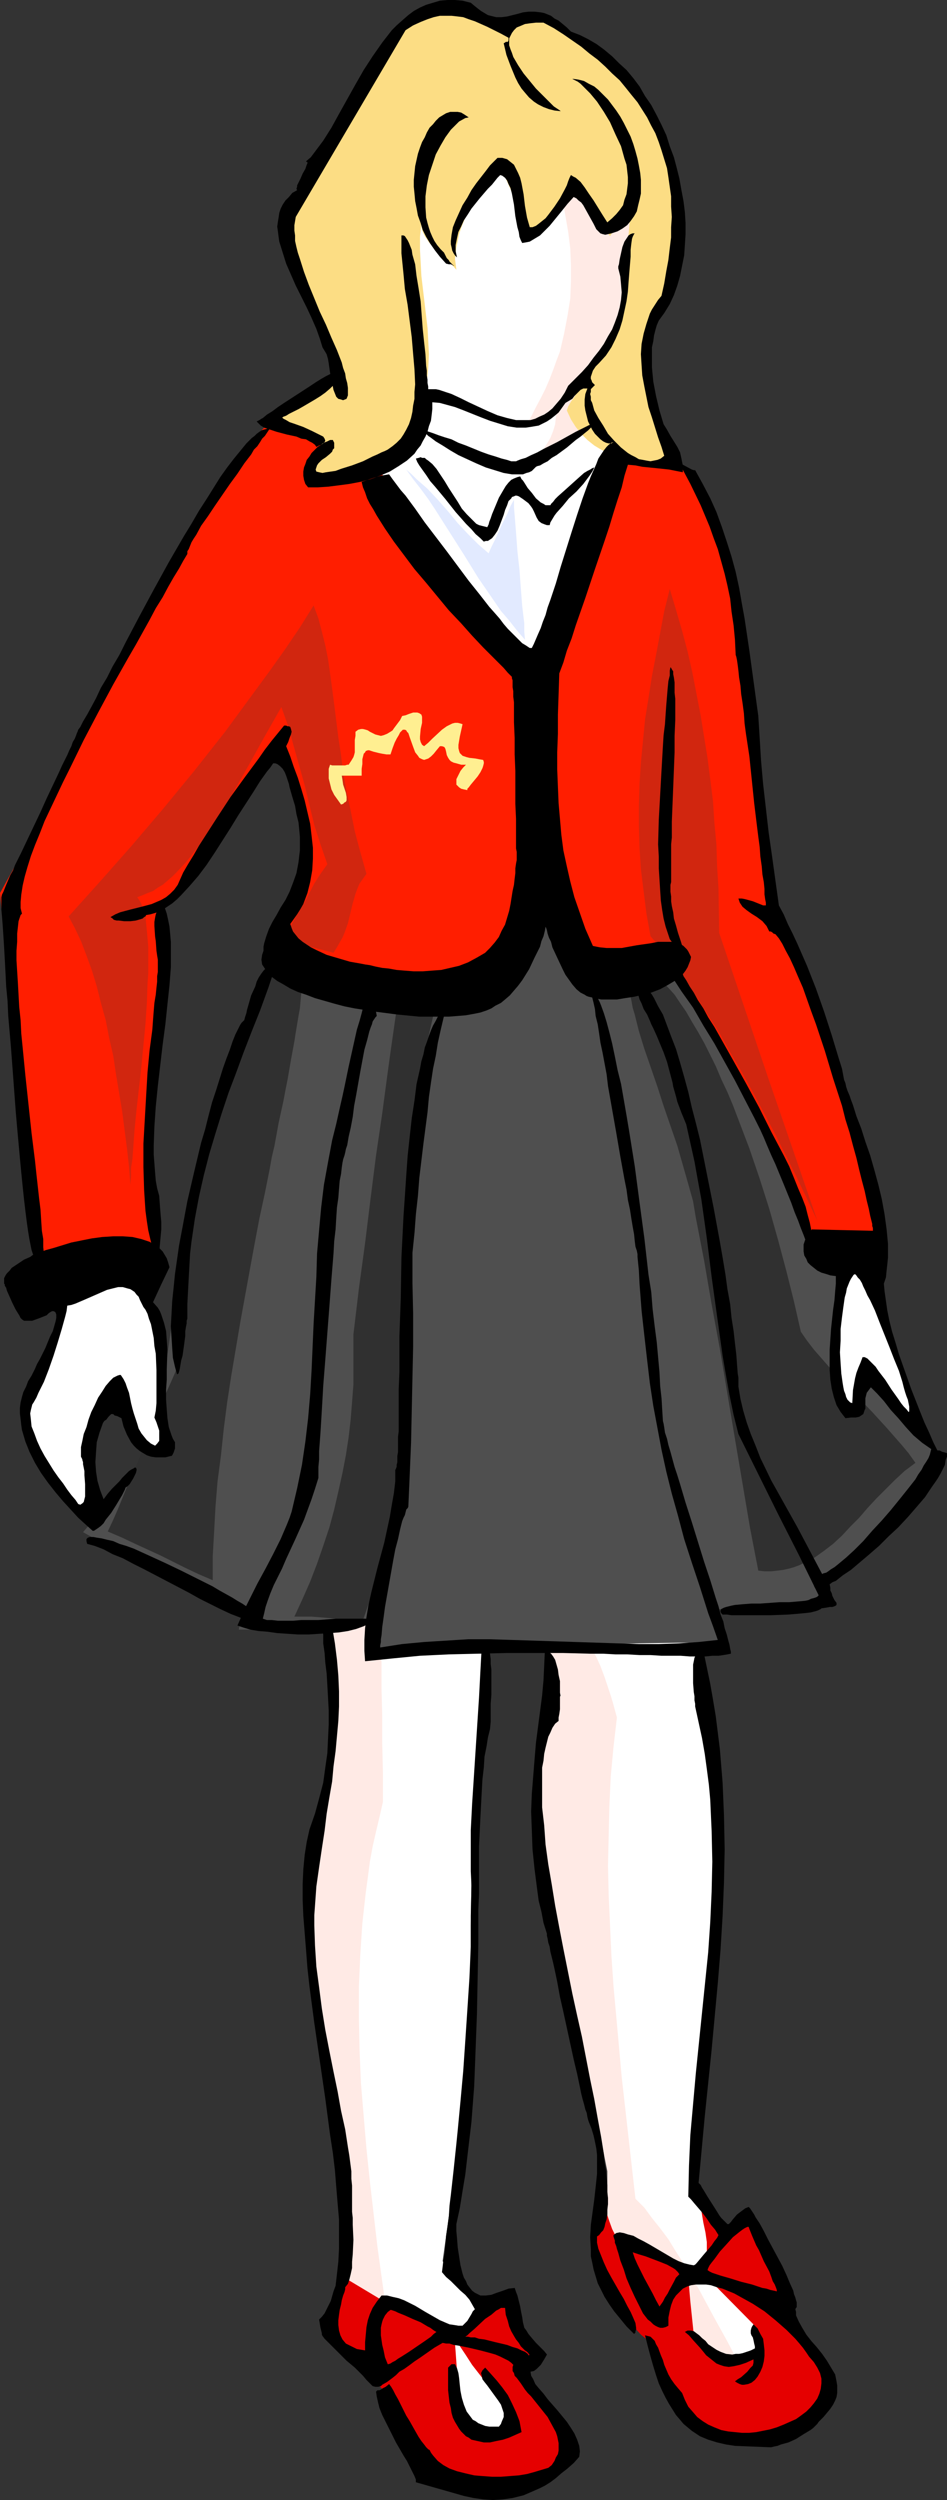 <?xml version="1.0" encoding="UTF-8" standalone="no"?>
<svg
   version="1.0"
   width="59.015mm"
   height="155.711mm"
   id="svg45"
   sodipodi:docname="Girl in Skirt 6.wmf"
   xmlns:inkscape="http://www.inkscape.org/namespaces/inkscape"
   xmlns:sodipodi="http://sodipodi.sourceforge.net/DTD/sodipodi-0.dtd"
   xmlns="http://www.w3.org/2000/svg"
   xmlns:svg="http://www.w3.org/2000/svg">
  <rect width="100%" height="100%" fill="#333333" stroke="none"/>
  <sodipodi:namedview
     id="namedview45"
     pagecolor="#ffffff"
     bordercolor="#000000"
     borderopacity="0.25"
     inkscape:showpageshadow="2"
     inkscape:pageopacity="0.0"
     inkscape:pagecheckerboard="0"
     inkscape:deskcolor="#d1d1d1"
     inkscape:document-units="mm" />
  <defs
     id="defs1">
    <pattern
       id="WMFhbasepattern"
       patternUnits="userSpaceOnUse"
       width="6"
       height="6"
       x="0"
       y="0" />
  </defs>
  <path
     style="fill:#ffffff;fill-opacity:1;fill-rule:evenodd;stroke:none"
     d="m 127.688,377.154 4.364,13.574 4.364,13.574 10.506,127.98 27.154,31.833 5.495,-6.302 5.495,-6.302 -10.668,-18.098 -10.506,-18.098 1.131,-20.037 0.647,-10.18 0.647,-10.18 0.808,-10.342 0.97,-10.342 0.97,-10.503 1.293,-10.665 -0.808,-7.272 -0.808,-7.11 -0.808,-6.948 -0.808,-6.625 -0.808,-6.625 -0.808,-6.302 -0.808,-6.14 -0.808,-5.979 -18.103,-1.454 z"
     id="path1" />
  <path
     style="fill:#ffffff;fill-opacity:1;fill-rule:evenodd;stroke:none"
     d="m 81.462,373.275 0.808,12.119 0.647,11.958 1.616,23.915 -0.808,15.513 -0.485,15.513 -0.323,15.513 v 15.674 l 0.162,15.513 0.162,15.513 0.647,15.513 0.647,15.674 3.879,3.878 3.879,4.04 14.547,16.967 3.717,4.04 3.879,4.04 1.94,-0.323 1.94,-0.323 8.405,-2.262 2.101,-0.485 1.778,-0.162 -2.586,-6.14 -2.909,-5.656 -3.071,-5.656 -3.233,-5.333 -3.233,-5.333 -3.717,-5.009 -3.717,-5.009 -3.879,-4.686 3.233,-23.431 3.394,-23.592 V 463.928 453.263 l 0.162,-10.827 0.323,-10.503 0.323,-5.171 0.323,-5.332 0.485,-5.009 0.647,-5.171 0.485,-5.009 0.808,-5.009 v -6.948 -6.948 l 0.162,-6.948 -0.162,-7.11 z"
     id="path2" />
  <path
     style="fill:#ffeae5;fill-opacity:1;fill-rule:evenodd;stroke:none"
     d="m 89.543,374.083 0.162,11.635 0.162,5.817 v 6.14 l 0.162,6.302 v 6.464 l 0.162,6.787 v 6.948 l -0.808,3.555 -0.808,3.393 -0.808,3.555 -0.647,3.555 -0.485,3.717 -0.485,3.555 -0.808,7.272 -0.485,7.433 -0.323,7.433 v 7.595 l 0.162,7.595 0.323,7.595 0.647,7.756 0.647,7.595 0.808,7.756 1.778,15.351 2.101,15.19 -4.687,-2.262 -4.849,-2.101 v -21.33 l -2.909,-17.613 -1.455,-8.888 -1.293,-8.888 -1.131,-8.726 -0.808,-8.888 -0.162,-4.363 -0.323,-4.525 v -4.363 -4.363 l 5.819,-39.751 -2.101,-29.41 3.071,-1.131 3.071,-1.131 z"
     id="path3" />
  <path
     style="fill:#ffeae5;fill-opacity:1;fill-rule:evenodd;stroke:none"
     d="m 127.688,382.971 2.263,8.08 2.101,8.08 -1.293,2.101 -0.97,2.424 -0.97,2.585 -0.808,2.424 -0.647,2.747 -0.323,2.747 -0.323,2.909 -0.162,3.07 v 3.07 l 0.162,3.232 0.162,3.232 0.485,3.232 0.485,3.393 0.485,3.555 0.808,3.555 0.808,3.555 6.627,31.995 6.465,32.157 v 19.068 l 17.456,16.482 17.133,16.644 -1.455,-2.909 -1.616,-3.07 -3.233,-6.14 -3.394,-6.14 -3.394,-6.302 -3.556,-5.979 -1.778,-2.747 -1.778,-2.909 -1.94,-2.585 -1.94,-2.424 -1.778,-2.424 -2.101,-2.101 -3.233,-28.602 -1.293,-14.382 -0.647,-7.11 -0.485,-7.11 -0.323,-7.11 -0.323,-7.11 -0.162,-6.948 0.162,-7.11 0.162,-6.948 0.323,-6.948 0.647,-6.948 0.808,-6.948 -0.485,-1.778 -0.485,-1.778 -0.485,-1.616 -0.485,-1.454 -0.97,-2.909 -0.97,-2.585 -0.97,-2.101 -0.97,-1.939 -1.131,-1.616 -0.97,-1.293 -1.131,-1.131 -1.131,-0.808 -1.131,-0.646 -1.131,-0.323 -1.293,-0.162 -1.293,0.162 -1.293,0.162 z"
     id="path4" />
  <path
     style="fill:#4f4f4f;fill-opacity:1;fill-rule:evenodd;stroke:none"
     d="m 67.076,224.935 -13.092,42.014 -6.627,21.007 -6.465,20.845 -4.687,32.318 -1.94,2.424 -1.94,2.424 -4.526,5.009 -4.202,5.009 -2.101,2.424 -1.94,2.262 4.364,2.424 4.687,2.262 9.698,4.525 9.536,4.201 4.687,2.424 4.526,2.424 -0.808,4.686 h 4.041 l 4.041,-0.162 7.92,-0.485 7.758,-0.485 4.041,-0.162 h 4.041 l -0.162,0.97 v 0.97 2.101 2.262 0.97 l -0.162,0.97 10.668,-0.97 10.344,-0.97 10.183,-0.646 10.344,-0.485 10.183,-0.323 10.344,-0.323 10.506,-0.162 h 10.668 l -1.94,-3.878 -1.94,-3.878 13.739,-0.646 13.9,-0.808 -0.323,-0.646 -0.485,-0.485 -0.647,-0.808 -0.808,-0.97 -0.323,-0.485 -0.485,-0.646 2.101,-0.97 1.778,-1.131 1.94,-1.293 1.94,-1.454 1.94,-1.454 1.778,-1.778 1.778,-1.778 1.778,-1.939 1.778,-2.101 1.778,-2.101 1.616,-2.424 1.778,-2.424 1.616,-2.424 1.616,-2.585 1.616,-2.747 1.616,-2.747 -29.578,-62.051 -29.74,-61.889 -5.819,-1.293 -5.819,-0.97 -5.98,-0.485 -5.819,-0.323 -5.819,-0.162 -5.819,0.162 -5.98,0.323 -5.819,0.646 -5.819,0.808 -5.819,0.808 -5.98,0.97 -5.819,1.131 -11.637,2.424 z"
     id="path5" />
  <path
     style="fill:#303030;fill-opacity:1;fill-rule:evenodd;stroke:none"
     d="m 69.339,221.218 -1.455,1.939 -1.616,2.262 -1.455,2.262 -1.293,2.424 -1.455,2.424 -1.293,2.585 -1.293,2.585 -1.293,2.909 -1.131,2.747 -1.131,2.909 -1.131,2.909 -0.97,3.07 -2.101,6.302 -1.778,6.464 -1.455,6.625 -1.455,6.787 -1.293,6.948 -1.131,6.948 -0.808,7.11 -0.647,6.948 -0.485,7.11 -0.323,6.948 -1.131,2.747 -1.131,2.585 -2.263,5.009 -1.94,4.848 -1.94,4.848 -1.94,4.686 -2.101,4.848 -2.101,5.171 -1.131,2.585 -1.293,2.747 3.394,1.454 3.071,1.454 5.98,2.747 5.819,2.909 3.071,1.454 3.394,1.454 v -5.656 l 0.323,-5.656 0.323,-5.979 0.485,-5.979 0.808,-6.14 0.647,-6.14 0.808,-6.302 0.97,-6.302 2.101,-12.443 2.263,-12.443 1.131,-6.14 1.131,-5.979 1.293,-5.979 1.131,-5.656 0.485,-2.747 0.647,-2.747 0.97,-5.333 1.131,-5.171 0.485,-2.585 0.485,-2.424 0.808,-4.686 0.808,-4.363 0.323,-2.101 0.647,-3.878 0.323,-1.778 0.162,-1.778 0.162,-1.778 0.162,-1.454 0.162,-1.616 0.162,-1.293 v -1.293 -1.293 -0.97 l -0.162,-1.131 v -0.808 l -0.162,-0.808 -0.323,-0.646 -0.323,-0.485 -0.323,-0.323 -0.323,-0.323 z"
     id="path6" />
  <path
     style="fill:#303030;fill-opacity:1;fill-rule:evenodd;stroke:none"
     d="m 149.346,227.197 1.293,0.323 1.293,0.485 1.293,0.808 1.455,0.97 1.293,1.293 1.455,1.454 1.455,1.616 1.293,1.939 1.455,2.101 1.293,2.262 1.455,2.424 1.455,2.585 1.293,2.585 1.455,2.909 1.293,3.07 1.455,3.07 1.293,3.07 1.293,3.393 2.586,6.787 2.424,7.11 2.263,7.11 2.101,7.433 1.94,7.272 1.778,7.11 1.616,7.11 1.455,2.101 1.616,2.101 3.394,3.878 3.394,3.717 3.556,3.555 3.556,3.717 3.394,3.717 3.394,3.878 1.616,1.939 1.616,2.262 -2.586,1.939 -2.263,2.101 -2.263,2.262 -2.101,2.101 -2.101,2.262 -1.94,2.262 -2.101,2.101 -1.94,2.101 -2.101,1.939 -2.101,1.616 -2.263,1.616 -2.263,1.131 -1.293,0.646 -1.293,0.485 -1.131,0.323 -1.455,0.323 -1.293,0.162 -1.455,0.162 h -1.616 l -1.455,-0.162 -1.94,-10.019 -1.778,-10.503 -1.778,-10.503 -3.556,-21.168 -1.94,-10.503 -1.778,-10.342 -0.97,-5.009 -0.97,-5.009 -0.323,-1.939 -0.323,-1.939 -1.131,-4.04 -1.293,-4.525 -1.293,-4.525 -3.233,-9.372 -1.455,-4.525 -1.616,-4.686 -1.455,-4.201 -0.647,-2.101 -0.647,-2.101 -0.485,-1.939 -0.485,-1.939 -0.485,-1.616 -0.323,-1.778 -0.323,-1.454 -0.162,-1.454 -0.162,-1.131 v -1.293 l 0.162,-0.97 0.323,-0.808 0.323,-0.646 z"
     id="path7" />
  <path
     style="fill:#303030;fill-opacity:1;fill-rule:evenodd;stroke:none"
     d="m 94.069,234.146 -0.808,4.525 -0.647,4.525 -0.647,4.525 -0.647,4.686 -1.293,9.695 -1.455,9.857 -1.293,10.18 -1.293,10.503 -1.455,10.665 -1.293,10.827 v 3.878 4.04 3.878 l -0.323,4.201 -0.323,4.04 -0.485,4.201 -0.647,4.201 -0.808,4.201 -0.97,4.363 -0.97,4.201 -1.131,4.201 -1.455,4.363 -1.455,4.201 -1.616,4.201 -1.778,4.04 -1.94,4.201 h 2.101 1.94 l 4.041,0.323 4.041,0.485 h 2.101 1.94 l 1.293,-3.717 1.131,-3.878 2.586,-7.918 2.586,-7.918 1.131,-3.717 1.293,-3.717 -0.485,-14.058 -0.323,-14.22 v -14.22 l 0.162,-7.11 0.323,-6.948 0.323,-7.11 0.485,-7.11 0.647,-7.11 0.808,-6.948 0.97,-7.11 1.131,-7.11 1.293,-7.11 1.616,-7.11 -4.364,-1.454 z"
     id="path8" />
  <path
     style="fill:#e50000;fill-opacity:1;fill-rule:evenodd;stroke:none"
     d="m 142.234,518.869 0.647,2.101 0.647,1.939 0.647,1.778 0.808,1.616 0.97,1.454 0.97,1.293 1.131,1.131 1.131,1.131 1.293,0.808 1.293,0.808 1.455,0.485 1.616,0.485 1.616,0.323 1.616,0.162 h 1.94 l 1.778,-0.162 0.485,3.878 0.323,3.717 0.808,7.756 0.647,1.131 0.808,0.97 0.647,0.97 0.647,0.808 0.808,0.808 0.808,0.646 0.808,0.646 0.97,0.485 0.808,0.323 0.97,0.162 h 0.97 1.131 l 0.97,-0.323 1.131,-0.323 1.131,-0.485 1.293,-0.808 -0.162,-3.717 -0.323,-3.717 -13.254,-13.412 0.808,-0.808 0.647,-0.808 0.485,-1.131 0.323,-0.97 v -1.131 -1.131 l -0.323,-2.262 -0.485,-2.262 -0.162,-0.97 -0.162,-0.97 -0.162,-0.97 v -0.646 l 0.162,-0.646 0.323,-0.485 1.778,2.262 1.616,2.424 1.94,2.424 1.778,2.747 3.879,5.332 3.879,5.656 3.879,5.494 3.717,5.333 1.778,2.585 1.778,2.585 1.778,2.424 1.616,2.262 -0.323,2.101 -0.647,2.101 -0.808,1.778 -1.131,1.778 -1.131,1.454 -1.455,1.293 -1.616,1.131 -1.616,0.97 -1.94,0.808 -1.94,0.646 -2.101,0.323 -2.263,0.162 h -2.424 l -2.424,-0.323 -2.586,-0.485 -2.586,-0.808 -1.778,-1.131 -1.616,-1.131 -1.455,-1.293 -1.455,-1.293 -1.293,-1.293 -1.131,-1.293 -1.131,-1.293 -0.97,-1.454 -0.808,-1.454 -0.808,-1.293 -0.647,-1.454 -0.485,-1.454 -0.97,-3.07 -0.808,-3.07 -0.808,-0.646 -0.97,-0.808 -1.616,-1.778 -1.455,-1.939 -1.455,-1.939 -1.131,-2.262 -1.131,-2.101 -0.97,-2.101 -0.97,-2.101 -0.647,-1.131 -0.485,-0.97 -0.485,-0.97 -0.485,-0.97 -0.323,-1.131 -0.162,-0.97 -0.162,-0.97 v -1.131 -0.97 l 0.162,-1.131 0.162,-0.97 0.323,-0.97 0.485,-1.131 0.485,-0.97 0.485,-0.97 z"
     id="path9" />
  <path
     style="fill:#e50000;fill-opacity:1;fill-rule:evenodd;stroke:none"
     d="m 81.138,536.159 12.93,7.756 13.092,7.595 0.647,8.888 0.808,8.726 0.808,1.131 0.808,0.808 0.647,0.808 0.808,0.646 0.808,0.485 0.808,0.485 0.647,0.162 0.808,0.162 h 0.808 l 0.808,-0.162 0.808,-0.323 0.647,-0.323 0.808,-0.485 0.808,-0.808 0.808,-0.808 0.808,-0.97 -1.616,-2.424 -1.616,-2.262 -3.233,-4.201 -3.394,-4.363 -1.455,-2.262 -1.616,-2.424 1.293,0.162 h 1.455 l 5.819,-0.162 h 1.455 l 1.293,0.323 7.112,11.311 6.95,11.473 -0.485,1.616 -0.647,1.454 -0.808,1.454 -0.808,1.293 -0.97,1.131 -1.131,1.131 -1.293,0.97 -1.455,0.646 -1.616,0.646 -1.616,0.485 -2.101,0.323 -1.94,0.162 h -2.424 l -2.424,-0.162 -2.748,-0.485 -2.909,-0.485 -1.616,-0.485 -1.455,-0.485 -1.293,-0.808 -1.455,-0.808 -1.131,-1.131 -1.293,-1.131 -1.131,-1.293 -0.97,-1.293 -1.131,-1.454 -0.97,-1.778 -0.97,-1.616 -0.97,-1.939 -0.808,-1.939 -0.808,-2.101 -0.97,-2.101 -0.808,-2.262 -1.616,-1.616 -1.455,-1.616 -2.586,-3.393 -2.748,-3.232 -1.455,-1.616 -1.616,-1.616 -0.485,-0.485 -0.323,-0.485 -0.162,-0.646 -0.162,-0.646 v -0.646 l 0.162,-0.808 0.485,-1.778 0.485,-1.939 0.808,-1.939 z"
     id="path10" />
  <path
     style="fill:#ff1e00;fill-opacity:1;fill-rule:evenodd;stroke:none"
     d="m 64.652,98.732 -1.293,0.808 -1.293,1.293 -1.455,1.454 -1.616,1.778 -1.455,2.101 -1.778,2.101 -1.616,2.585 -1.778,2.585 -1.778,2.909 -1.94,3.07 -1.778,3.232 -2.101,3.393 -1.94,3.555 -2.101,3.717 -2.101,3.878 -2.101,4.04 -2.101,4.04 -2.263,4.04 -4.526,8.564 -4.526,8.726 -4.526,8.888 -9.375,17.775 -4.526,8.564 L 0,210.23 l 4.202,44.438 4.364,44.276 27.962,-1.616 v -3.878 l -0.162,-3.878 -0.808,-7.918 -0.647,-7.918 -0.162,-4.04 -0.162,-3.878 0.647,-6.464 0.647,-6.464 1.293,-12.927 0.485,-6.464 0.323,-6.464 v -6.464 -3.07 l -0.162,-3.232 5.334,-7.433 5.334,-7.272 8.89,-11.958 8.89,-11.958 3.556,12.766 3.394,12.766 -3.394,10.342 -3.556,10.342 0.97,1.293 0.97,1.131 0.97,0.97 1.131,0.97 1.131,0.97 1.293,0.808 2.424,1.454 2.424,1.293 2.748,0.808 2.586,0.808 2.909,0.485 2.909,0.323 h 2.909 3.071 l 3.233,-0.162 3.071,-0.323 3.233,-0.485 6.627,-1.131 8.405,-11.796 8.405,-11.958 12.446,23.754 10.021,-1.131 10.021,-1.131 4.526,7.595 4.364,7.595 4.364,7.918 4.041,7.918 4.041,8.241 3.879,8.564 1.94,4.201 1.778,4.525 1.616,4.363 1.778,4.686 1.616,-0.323 1.94,-0.323 8.082,-1.131 1.94,-0.323 1.778,-0.323 -0.647,-3.555 -0.808,-3.393 -0.647,-3.393 -0.808,-3.232 -0.808,-3.07 -0.808,-3.07 -0.647,-2.909 -0.808,-2.747 -0.808,-2.747 -0.808,-2.585 -1.455,-5.009 -1.616,-4.686 -1.616,-4.363 -1.616,-4.201 -1.616,-3.878 -1.616,-3.717 -1.616,-3.717 -3.233,-6.948 -3.394,-6.625 -4.687,-37.812 -4.526,-37.812 -0.808,-4.04 -0.808,-3.878 -0.97,-3.717 -0.97,-3.393 -0.97,-3.232 -1.131,-3.07 -1.131,-2.585 -1.293,-2.585 -1.293,-2.262 -1.455,-1.939 -1.616,-1.616 -0.808,-0.646 -0.808,-0.646 -0.97,-0.646 -0.808,-0.485 -0.97,-0.323 -0.808,-0.323 -0.97,-0.162 -1.131,-0.323 h -0.97 -0.97 l -5.011,-0.485 -5.172,-0.485 -5.334,-0.646 -5.495,-0.485 -11.152,-0.97 -11.314,-0.97 -11.314,-0.808 -11.314,-0.97 -5.334,-0.485 -5.334,-0.646 -5.172,-0.485 z"
     id="path11" />
  <path
     style="fill:#d1260f;fill-opacity:1;fill-rule:evenodd;stroke:none"
     d="m 157.751,138.645 -1.293,5.171 -0.97,5.171 -0.97,5.171 -0.97,5.009 -0.808,5.171 -0.808,5.009 -0.485,5.009 -0.485,5.009 -0.323,5.009 -0.162,5.171 v 5.009 l 0.162,5.171 0.323,5.009 0.647,5.171 0.647,5.171 0.97,5.332 0.97,1.131 1.131,1.293 2.101,2.747 2.263,2.909 2.424,3.393 2.424,3.555 2.424,3.878 2.586,4.04 2.424,4.363 2.586,4.363 2.586,4.686 2.586,4.848 2.586,4.848 2.586,5.171 2.586,5.171 5.011,10.503 -11.637,-33.773 -11.476,-33.934 -0.162,-10.503 -0.323,-5.171 -0.162,-5.171 -0.485,-5.171 -0.323,-5.009 -0.647,-5.171 -0.647,-5.009 -0.808,-5.009 -0.808,-5.009 -0.97,-5.009 -0.97,-5.009 -1.131,-5.009 -1.293,-4.848 -1.455,-5.009 z"
     id="path12" />
  <path
     style="fill:#d1260f;fill-opacity:1;fill-rule:evenodd;stroke:none"
     d="m 73.865,142.523 1.131,3.07 0.808,3.07 0.808,3.232 0.647,3.232 0.485,3.393 0.485,3.555 0.485,3.717 0.485,3.878 0.485,3.878 0.647,4.201 0.485,4.201 0.808,4.363 0.97,4.525 0.97,4.848 1.293,4.848 1.455,5.171 -0.808,1.131 -0.808,1.131 -0.485,1.131 -0.485,1.293 -0.647,2.262 -1.131,4.686 -0.808,2.262 -0.485,1.131 -0.647,1.131 -0.647,1.131 -0.808,1.293 -6.142,-1.616 -6.142,-1.454 1.616,-2.262 1.293,-2.262 2.586,-4.363 2.263,-4.363 1.455,-2.262 1.616,-2.262 -1.616,-4.686 -1.455,-4.525 -2.263,-9.372 -2.586,-9.211 -1.293,-4.686 -1.616,-4.525 -4.041,7.11 -4.041,7.272 -4.041,7.11 -1.94,3.393 -2.101,3.232 -2.101,3.07 -2.101,2.747 -2.101,2.585 -2.263,2.424 -0.97,0.97 -1.131,0.97 -1.131,0.97 -1.131,0.646 -1.131,0.808 -1.293,0.485 -1.131,0.485 -1.293,0.485 0.647,0.97 0.485,0.97 0.323,1.293 0.485,1.454 0.162,1.616 0.162,1.616 0.162,1.778 0.162,1.939 v 6.302 l -0.162,2.262 -0.162,4.686 -0.323,4.848 -0.97,10.18 -1.131,10.019 -0.485,4.848 -0.323,4.525 -0.162,2.262 -0.323,2.101 v 2.101 l -0.162,1.939 -0.323,-4.201 -0.485,-4.363 -1.131,-8.726 -1.455,-8.726 -0.647,-4.363 -0.97,-4.201 -0.808,-4.201 -1.131,-4.04 -0.97,-3.878 -1.131,-3.717 -1.293,-3.555 -1.293,-3.393 -1.455,-3.07 -1.455,-2.747 7.273,-8.08 7.435,-8.403 7.435,-8.726 7.435,-9.049 7.273,-9.211 3.556,-4.848 3.556,-4.848 3.556,-4.848 3.556,-5.009 3.394,-5.009 z"
     id="path13" />
  <path
     style="fill:#ffffff;fill-opacity:1;fill-rule:evenodd;stroke:none"
     d="m 147.892,41.852 -1.616,-1.616 -1.778,-1.616 -1.778,-1.616 -1.778,-1.293 -1.778,-1.293 -1.94,-1.131 -1.778,-0.97 -1.778,-0.808 -1.94,-0.808 -1.778,-0.485 -1.94,-0.646 -1.94,-0.323 -1.778,-0.162 -1.94,-0.162 h -1.94 l -1.94,0.162 -1.94,0.323 -1.94,0.323 -1.94,0.485 -1.94,0.646 -2.101,0.808 -1.94,0.808 -1.94,0.97 -2.101,1.131 -1.94,1.293 -2.101,1.454 -2.101,1.454 -2.101,1.616 -2.101,1.778 -2.101,1.939 -2.101,1.939 -2.101,2.101 4.202,64.798 18.264,21.976 17.941,21.815 10.183,-29.733 10.183,-29.733 0.485,-27.632 z"
     id="path14" />
  <path
     style="fill:#ffeae5;fill-opacity:1;fill-rule:evenodd;stroke:none"
     d="m 129.627,36.196 0.97,3.555 0.97,3.717 0.97,3.717 0.647,3.717 0.647,3.717 0.485,3.878 0.162,3.878 v 3.878 l -0.162,4.04 -0.647,4.04 -0.808,4.201 -0.485,2.101 -0.485,2.101 -0.808,2.101 -0.808,2.262 -0.808,2.101 -0.97,2.262 -1.131,2.262 -1.131,2.101 -1.131,2.262 -1.455,2.424 3.556,-1.939 3.556,-1.939 0.162,1.616 -0.162,1.616 -0.485,1.616 -0.647,1.616 -0.97,1.616 -1.131,1.616 -2.263,3.232 1.94,-1.616 2.101,-1.454 4.202,-2.909 4.202,-2.747 4.041,-3.07 1.616,-4.04 1.616,-4.04 1.455,-3.878 1.293,-3.717 1.131,-3.393 0.808,-3.393 0.97,-3.232 0.485,-2.909 0.647,-2.909 0.162,-2.747 0.323,-2.585 v -2.424 -2.262 l -0.162,-2.101 -0.323,-2.101 -0.485,-1.778 -0.647,-1.778 -0.647,-1.616 -0.808,-1.616 -0.97,-1.293 -0.97,-1.293 -1.131,-1.131 -1.293,-0.97 -1.293,-0.97 -1.455,-0.808 -1.455,-0.646 -1.616,-0.646 -1.778,-0.323 -1.778,-0.485 -1.94,-0.323 -1.94,-0.162 z"
     id="path15" />
  <path
     style="fill:#fcdd84;fill-opacity:1;fill-rule:evenodd;stroke:none"
     d="m 117.505,5.979 -4.041,-0.97 -8.243,-1.939 -4.041,-0.97 -1.131,0.485 -1.293,0.808 -1.131,0.808 -1.131,0.808 -1.131,1.131 -0.97,0.97 -1.131,1.293 -1.131,1.293 -2.263,2.747 -2.101,3.232 -2.101,3.232 -2.101,3.555 -4.202,7.433 -2.101,3.717 -2.101,3.717 -2.263,3.717 -2.101,3.717 -2.101,3.393 -2.263,3.232 1.778,4.686 1.616,4.848 3.233,9.049 3.394,9.211 1.616,4.686 1.778,4.848 -1.94,1.131 -1.94,1.131 -3.879,2.747 -3.717,2.585 -1.94,1.131 -1.94,1.131 1.455,0.646 1.455,0.808 3.233,1.778 3.071,1.778 1.455,0.808 1.455,0.808 -0.97,1.939 -0.97,1.778 -1.131,1.778 -0.808,1.939 1.293,0.162 1.455,0.162 h 1.293 1.455 l 1.455,-0.323 1.455,-0.323 1.293,-0.485 1.616,-0.646 1.455,-0.646 1.455,-0.808 3.071,-1.778 3.071,-2.101 3.071,-2.262 0.808,-1.778 0.808,-1.778 0.647,-1.778 0.647,-1.778 0.485,-1.616 0.485,-1.616 0.485,-3.393 0.323,-3.232 0.162,-3.232 -0.162,-3.07 -0.162,-3.07 -1.455,-12.281 -0.162,-3.07 -0.162,-3.07 v -3.07 l 0.323,-3.232 v 0.808 l 0.162,0.808 0.323,0.808 0.323,0.646 0.97,1.454 1.131,1.293 2.586,2.424 1.455,1.293 1.293,1.454 -0.162,-1.293 -0.162,-1.293 0.162,-1.293 0.162,-1.454 0.323,-1.454 0.323,-1.616 0.485,-1.454 0.647,-1.616 0.647,-1.616 0.808,-1.616 0.97,-1.616 0.97,-1.616 1.131,-1.616 1.293,-1.616 1.293,-1.616 1.455,-1.616 3.556,8.08 1.778,4.04 1.778,4.04 10.183,-10.503 8.566,10.827 2.424,-3.878 2.586,-4.04 -1.131,12.927 v 2.101 1.778 l -0.162,1.939 -0.162,1.778 -0.323,1.778 -0.323,1.778 -0.323,1.616 -0.647,1.778 -0.647,1.616 -0.647,1.616 -0.647,1.616 -0.97,1.454 -0.97,1.616 -0.97,1.454 -2.263,3.07 -0.162,0.485 -0.162,0.485 -0.647,1.131 -0.647,1.131 -0.808,1.293 -0.808,1.293 -0.808,1.131 -0.647,1.131 -0.323,0.97 0.97,2.101 1.131,1.778 1.293,1.616 1.455,1.454 1.616,1.293 1.616,0.97 1.778,0.808 1.94,0.646 1.778,0.646 1.94,0.323 1.94,0.323 1.94,0.162 1.94,0.162 h 1.778 l 1.778,-0.162 h 1.616 l -1.778,-3.878 -1.616,-3.717 -1.455,-3.717 -1.131,-3.717 -0.97,-3.878 -0.485,-3.717 -0.162,-1.939 V 82.411 80.634 l 0.162,-1.939 1.94,-4.363 1.131,-2.101 0.97,-2.101 0.808,-2.262 0.647,-2.262 0.647,-2.424 v -1.293 l 0.162,-1.293 0.162,-3.07 0.162,-3.07 v -3.07 -2.909 l -0.323,-2.909 -0.323,-2.909 -0.485,-2.747 -0.647,-2.585 -0.808,-2.747 -0.808,-2.585 -0.97,-2.424 -1.131,-2.424 -1.293,-2.262 -1.455,-2.262 -1.616,-2.101 -1.778,-2.101 -4.202,-3.555 -2.101,-1.778 -2.101,-1.616 -1.94,-1.454 -1.94,-1.454 -2.101,-1.293 -1.94,-0.97 -1.94,-0.808 -1.778,-0.808 -1.778,-0.323 -1.778,-0.323 -1.778,0.162 -1.616,0.323 -1.616,0.485 z"
     id="path16" />
  <path
     style="fill:#000000;fill-opacity:1;fill-rule:evenodd;stroke:none"
     d="m 97.948,584.313 v -0.646 l -0.323,-0.808 -0.485,-0.97 -0.647,-1.293 -0.647,-1.293 -0.808,-1.293 -1.778,-3.07 -1.616,-3.232 -0.808,-1.616 -0.808,-1.616 -0.647,-1.616 -0.323,-1.293 -0.323,-1.454 -0.162,-1.131 0.323,-0.323 h 0.162 0.323 l 0.323,-0.162 0.485,-0.323 0.647,-0.323 0.808,-0.646 0.485,0.646 0.485,0.808 0.485,0.97 0.647,1.131 1.293,2.585 0.647,1.293 0.808,1.293 1.455,2.585 0.647,1.131 0.647,0.97 0.647,0.808 0.485,0.646 0.485,0.485 0.323,0.162 0.323,0.646 0.485,0.646 1.131,1.293 1.293,0.97 1.455,0.808 1.778,0.646 1.94,0.485 2.101,0.485 1.94,0.162 2.263,0.162 h 2.101 l 2.101,-0.162 2.101,-0.162 1.94,-0.323 1.778,-0.485 1.616,-0.485 1.616,-0.485 0.808,-0.646 0.647,-0.97 0.323,-0.808 0.485,-0.808 0.162,-0.808 v -0.808 -0.97 l -0.162,-0.808 -0.162,-0.808 -0.323,-0.97 -0.97,-1.778 -0.97,-1.778 -1.293,-1.616 -2.586,-3.232 -0.808,-0.808 -0.647,-0.808 -0.97,-1.454 -0.97,-1.293 -0.485,-0.485 -0.162,-0.646 -0.323,-0.485 v -0.485 -0.485 l 0.162,-0.485 -0.485,-0.485 -0.647,-0.485 -0.97,-0.485 -0.97,-0.485 -1.131,-0.485 -1.131,-0.323 -2.424,-0.646 -2.748,-0.646 -2.424,-0.485 -1.131,-0.162 -0.97,-0.323 h -0.808 l -0.808,-0.162 -1.94,1.131 -1.616,1.131 -1.616,1.131 -1.455,0.97 -1.293,0.97 -1.131,0.808 -1.131,0.646 -0.808,0.808 -0.808,0.646 -0.647,0.485 -0.647,0.485 -1.131,0.646 -0.323,0.323 -0.647,0.162 h -0.647 l -0.647,-0.162 -0.647,-0.646 -0.808,-0.808 -0.808,-0.97 -0.647,-0.646 -1.293,-1.293 -0.97,-0.808 -0.97,-0.808 -0.97,-0.97 -0.97,-0.97 -0.808,-0.808 -0.647,-0.646 -0.485,-0.485 -0.485,-0.485 -0.323,-0.323 -0.485,-0.485 -0.485,-0.646 -0.162,-0.323 v -0.323 l -0.162,-0.646 -0.162,-0.646 -0.162,-0.97 -0.162,-0.97 0.647,-0.646 0.647,-0.808 0.97,-1.939 0.485,-0.97 0.323,-1.131 0.323,-1.131 0.485,-1.293 0.323,-2.747 0.323,-2.909 0.162,-3.07 v -3.393 -3.555 l -0.323,-3.717 -0.323,-3.878 -0.323,-4.04 -0.485,-4.04 -0.647,-4.201 -1.131,-8.564 -2.586,-17.775 -1.131,-8.564 -0.485,-4.363 -0.323,-4.201 -0.323,-4.04 -0.323,-4.04 -0.162,-3.878 v -3.555 l 0.162,-3.555 0.323,-3.393 0.485,-3.07 0.647,-2.909 1.293,-3.717 0.97,-3.555 0.97,-3.717 0.485,-3.555 0.485,-3.393 0.162,-3.393 0.162,-3.393 v -3.232 l -0.162,-3.07 -0.162,-2.909 -0.162,-2.747 -0.323,-2.585 -0.162,-2.262 -0.323,-2.262 v -1.939 l -0.162,-1.778 h 0.162 0.162 l 0.485,-0.162 0.647,-0.162 0.808,0.162 0.647,3.878 0.485,3.878 0.323,3.717 0.162,3.717 v 3.555 l -0.162,3.393 -0.323,3.555 -0.323,3.555 -0.485,3.555 -0.323,3.555 -0.647,3.717 -0.647,3.878 -0.485,4.04 -0.647,4.201 -0.647,4.363 -0.647,4.525 -0.162,2.262 -0.162,2.262 -0.162,2.262 v 2.424 l 0.162,4.686 0.323,5.009 0.647,4.848 0.647,5.009 0.808,5.009 0.97,5.009 0.97,4.848 0.97,4.686 0.808,4.525 0.97,4.363 0.647,4.201 0.323,1.939 0.485,3.717 v 1.778 l 0.162,1.616 v 1.454 3.232 1.454 l 0.162,1.454 v 1.616 l 0.162,3.555 -0.162,3.393 -0.162,1.778 v 1.454 l -0.323,1.454 -0.323,1.293 -0.323,0.97 -0.647,0.808 v 0.485 l -0.162,0.646 -0.323,0.808 -0.323,1.131 -0.162,0.97 -0.323,1.293 -0.162,1.131 -0.162,1.293 v 1.131 l 0.162,1.293 0.323,1.131 0.485,0.97 0.808,0.97 0.647,0.323 0.647,0.323 0.647,0.323 0.647,0.323 0.97,0.162 0.97,0.162 v -1.939 l 0.162,-1.778 0.162,-1.778 0.323,-1.616 0.485,-1.454 0.647,-1.454 0.97,-1.454 1.131,-1.454 h 1.293 l 1.293,0.323 1.455,0.323 1.293,0.485 2.586,1.293 2.424,1.454 2.263,1.293 1.131,0.646 1.131,0.485 1.131,0.485 1.131,0.162 0.97,0.162 h 0.97 l 0.647,-0.646 0.485,-0.485 0.485,-0.808 0.485,-0.808 0.323,-0.646 0.485,-0.485 -0.647,-1.131 -0.647,-1.131 -0.97,-1.131 -1.131,-0.97 -2.263,-2.262 -1.131,-0.97 -0.97,-1.131 0.162,-1.293 0.162,-1.454 0.323,-1.778 0.162,-1.939 0.162,-2.101 0.323,-2.101 0.323,-2.424 0.162,-2.585 0.323,-2.585 0.323,-2.909 0.323,-2.909 0.323,-3.07 0.323,-3.07 0.323,-3.232 0.647,-6.787 0.647,-7.11 0.485,-7.11 0.485,-7.272 0.485,-7.433 0.323,-7.433 v -7.272 l 0.162,-7.11 -0.162,-3.393 v -3.555 -6.14 l 0.323,-6.302 0.808,-12.443 0.808,-12.443 0.323,-6.14 0.323,-5.979 0.808,0.162 0.97,0.162 0.162,1.454 0.162,1.293 v 1.131 l 0.162,1.293 v 1.939 4.04 l -0.162,2.101 v 1.293 1.454 1.454 l -0.162,1.778 -0.485,1.939 -0.323,2.101 -0.485,2.424 -0.162,2.585 -0.323,2.747 -0.162,2.909 -0.162,3.07 -0.162,3.07 -0.162,3.393 -0.162,3.393 v 3.555 3.717 3.878 l -0.162,3.878 v 7.918 l -0.162,8.241 -0.162,8.241 -0.323,8.564 -0.323,8.403 -0.647,8.403 -0.97,8.241 -0.485,4.201 -0.647,3.878 -0.647,4.04 -0.808,3.717 v 1.616 l 0.162,1.778 0.162,2.101 0.323,2.101 0.323,2.101 0.485,1.939 0.323,0.97 0.485,0.808 0.323,0.808 0.485,0.646 0.647,0.808 0.647,0.485 0.647,0.323 0.647,0.323 h 0.647 0.647 l 1.293,-0.162 1.293,-0.485 1.455,-0.485 1.293,-0.485 1.455,-0.162 0.323,0.97 0.323,0.808 0.323,1.293 0.323,1.293 0.162,0.97 0.162,0.808 0.162,0.808 0.162,1.131 0.162,0.646 0.162,0.646 0.485,0.646 0.485,0.808 0.808,0.97 0.97,1.131 0.485,0.485 0.647,0.646 0.808,0.808 0.647,0.808 -0.647,1.131 -0.808,1.293 -0.485,0.485 -0.485,0.485 -0.647,0.485 -0.808,0.162 0.162,0.97 0.485,0.808 0.485,1.131 0.808,0.97 1.131,1.293 0.97,1.293 2.263,2.585 2.263,2.747 0.97,1.454 0.808,1.293 0.647,1.454 0.485,1.454 0.162,1.293 -0.162,1.293 -1.293,1.454 -1.455,1.293 -1.455,1.131 -1.293,1.131 -1.293,0.97 -1.293,0.808 -1.293,0.646 -2.586,1.131 -1.131,0.485 -2.586,0.646 -2.263,0.323 -2.424,0.162 -2.263,-0.162 -2.263,-0.323 -2.263,-0.485 -2.263,-0.646 z"
     id="path17" />
  <path
     style="fill:#000000;fill-opacity:1;fill-rule:evenodd;stroke:none"
     d="m 105.544,557.328 0.485,-0.485 0.323,-0.323 h 0.323 0.323 0.162 l 0.162,0.323 0.162,0.323 0.162,0.323 0.323,1.131 0.162,1.131 0.162,1.616 0.162,1.454 0.323,1.616 0.485,1.616 0.647,1.616 0.97,1.293 0.485,0.646 0.647,0.323 0.647,0.485 0.808,0.323 0.808,0.323 0.97,0.162 h 1.131 1.131 l 0.485,-0.646 0.162,-0.485 0.485,-1.131 v -0.97 l -0.323,-0.97 -0.323,-0.97 -0.647,-0.97 -1.293,-1.778 -1.293,-1.778 -0.647,-0.808 -0.485,-0.646 -0.162,-0.808 -0.162,-0.646 0.323,-0.646 0.323,-0.323 0.323,-0.323 1.455,1.616 1.293,1.454 1.293,1.616 1.293,1.778 0.97,1.939 0.97,2.101 0.808,2.101 0.485,2.585 -1.455,0.646 -1.455,0.646 -1.455,0.485 -1.616,0.323 -1.455,0.323 h -1.455 l -1.455,-0.323 -1.455,-0.323 -0.647,-0.485 -0.647,-0.323 -0.485,-0.485 -0.647,-0.646 -0.485,-0.646 -0.485,-0.808 -0.485,-0.808 -0.485,-0.97 -0.323,-1.131 -0.162,-1.131 -0.323,-1.293 -0.162,-1.454 -0.162,-1.454 v -1.616 -1.778 z"
     id="path18" />
  <path
     style="fill:#000000;fill-opacity:1;fill-rule:evenodd;stroke:none"
     d="m 181.187,576.072 -4.041,-0.162 -4.041,-0.162 -2.101,-0.323 -2.101,-0.485 -2.101,-0.646 -1.94,-0.808 -0.97,-0.646 -0.97,-0.646 -0.97,-0.808 -0.97,-0.808 -0.808,-0.97 -0.97,-1.131 -0.808,-1.293 -0.808,-1.293 -0.808,-1.454 -0.808,-1.616 -0.808,-1.778 -0.647,-1.939 -0.647,-2.101 -0.647,-2.262 -0.647,-2.424 -0.647,-2.585 0.647,0.162 0.647,0.162 0.485,0.485 0.485,0.485 0.323,0.808 0.485,0.808 0.647,1.778 0.485,1.131 0.323,1.131 0.97,2.262 0.647,1.131 0.808,1.131 0.808,0.97 0.97,1.131 0.647,1.616 0.808,1.616 1.131,1.293 0.97,1.131 1.293,0.97 1.293,0.808 1.455,0.646 1.616,0.646 1.616,0.323 1.616,0.162 1.616,0.162 h 1.778 l 1.616,-0.162 1.616,-0.323 1.616,-0.323 1.616,-0.485 1.616,-0.646 1.455,-0.646 1.455,-0.646 1.131,-0.808 1.293,-0.97 0.97,-0.97 0.808,-0.97 0.808,-1.131 0.485,-1.131 0.323,-1.131 0.162,-1.293 v -1.131 l -0.323,-1.293 -0.647,-1.293 -0.808,-1.293 -1.131,-1.293 -0.647,-0.97 -0.808,-1.131 -0.808,-0.97 -0.97,-1.131 -2.101,-2.101 -2.586,-2.262 -2.586,-2.101 -2.748,-1.778 -2.909,-1.616 -1.455,-0.808 -2.748,-1.131 -1.293,-0.323 -1.455,-0.485 -1.131,-0.162 h -1.293 -1.131 l -1.131,0.162 -0.97,0.323 -0.97,0.485 -0.808,0.808 -0.808,0.808 -0.647,0.97 -0.485,1.293 -0.323,1.293 -0.323,1.616 v 1.939 l -0.647,0.323 -0.647,0.162 h -0.647 l -0.485,-0.162 -0.647,-0.323 -0.485,-0.323 -0.647,-0.646 -0.647,-0.485 -1.131,-1.454 -0.97,-1.939 -0.97,-1.939 -0.97,-2.101 -0.97,-2.262 -0.647,-2.101 -0.808,-2.101 -0.485,-1.778 -0.323,-0.97 -0.162,-0.646 -0.323,-0.808 v -0.485 l -0.162,-0.485 -0.162,-0.485 v -0.162 -0.162 l 0.647,-0.485 0.808,-0.162 0.97,0.162 0.97,0.323 1.293,0.323 1.131,0.646 1.293,0.646 1.455,0.808 2.748,1.616 2.748,1.616 1.293,0.646 1.293,0.485 1.293,0.323 0.97,0.162 0.323,-0.162 0.323,-0.323 0.808,-0.97 0.808,-0.97 1.94,-2.262 0.647,-0.97 0.647,-0.808 0.162,-0.323 0.162,-0.323 -0.808,-1.293 -0.97,-1.131 -0.97,-1.454 -0.97,-1.293 -0.97,-1.131 -0.97,-1.131 -0.808,-0.97 -0.323,-0.323 -0.323,-0.323 0.162,-7.272 0.323,-7.272 0.647,-7.272 0.647,-7.272 1.455,-14.22 1.455,-14.22 0.485,-7.11 0.323,-7.11 0.162,-7.11 -0.162,-7.272 -0.162,-3.555 -0.162,-3.717 -0.323,-3.555 -0.485,-3.717 -0.485,-3.555 -0.647,-3.717 -0.808,-3.717 -0.808,-3.717 v -0.646 l -0.162,-0.808 v -0.97 l -0.162,-0.97 -0.162,-2.101 v -2.262 -0.97 -1.131 l 0.162,-0.808 0.162,-0.808 0.323,-0.646 0.485,-0.485 0.485,-0.323 0.808,-0.162 0.808,3.878 0.808,3.878 0.647,3.717 0.647,3.878 0.485,3.878 0.485,3.878 0.647,7.918 0.323,7.756 0.162,7.918 -0.162,7.756 -0.323,7.918 -0.485,7.918 -0.647,7.918 -1.455,15.674 -1.616,15.674 -1.455,15.674 0.162,0.162 0.323,0.323 0.323,0.646 0.323,0.485 0.485,0.808 0.485,0.808 1.131,1.778 1.131,1.778 0.485,0.808 0.485,0.646 0.647,0.646 0.485,0.485 0.323,0.323 h 0.323 l 0.485,-0.485 0.485,-0.646 0.97,-1.131 1.293,-0.97 0.647,-0.485 0.808,-0.323 0.162,0.162 0.162,0.162 0.323,0.485 0.323,0.485 0.323,0.485 0.323,0.646 0.97,1.454 0.97,1.778 0.97,1.939 2.263,4.201 1.131,2.101 0.97,2.101 0.808,1.939 0.808,1.778 0.162,0.808 0.323,0.808 0.162,0.646 0.162,0.485 v 0.646 0.485 l -0.162,0.162 -0.162,0.323 0.162,0.646 v 0.808 l 0.647,1.454 0.808,1.454 0.97,1.616 1.131,1.454 1.293,1.454 1.293,1.616 1.131,1.616 0.97,1.616 0.97,1.616 0.162,0.808 0.162,0.808 0.162,0.97 v 0.97 0.808 l -0.162,0.97 -0.323,0.808 -0.485,0.97 -0.647,0.97 -0.808,0.97 -0.808,0.97 -1.131,1.131 -0.323,0.485 -0.485,0.485 -0.485,0.485 -0.647,0.485 -1.616,0.97 -1.778,1.131 -1.778,0.808 -1.778,0.485 -0.808,0.323 -0.808,0.162 -0.647,0.162 z"
     id="path19" />
  <path
     style="fill:#000000;fill-opacity:1;fill-rule:evenodd;stroke:none"
     d="m 173.106,560.56 0.647,-0.485 0.808,-0.485 1.455,-1.293 0.647,-0.808 0.647,-0.646 0.162,-0.646 v -0.485 -0.323 l -1.778,0.808 -1.455,0.485 -1.455,0.323 -1.131,0.162 -1.131,-0.162 -0.97,-0.323 -0.808,-0.323 -0.808,-0.646 -0.808,-0.646 -0.808,-0.646 -0.647,-0.808 -0.808,-0.97 -1.616,-1.778 -0.97,-1.131 -0.97,-0.808 0.647,-0.323 h 0.808 l 0.647,0.162 0.647,0.485 0.647,0.485 0.647,0.646 0.808,0.646 0.647,0.808 0.97,0.646 0.97,0.646 0.97,0.485 1.293,0.485 1.455,0.162 0.808,-0.162 h 0.808 l 0.808,-0.162 0.97,-0.323 0.97,-0.323 0.97,-0.485 v -0.485 l -0.162,-0.646 -0.162,-0.808 -0.162,-0.646 -0.323,-0.485 -0.162,-0.485 v -0.646 l 0.162,-0.646 0.162,-0.323 0.323,-0.485 0.97,0.97 0.647,1.293 0.647,1.131 0.162,1.293 0.162,1.454 v 1.293 l -0.162,1.293 -0.323,1.293 -0.485,1.131 -0.647,1.131 -0.647,0.808 -0.808,0.646 -0.808,0.323 -0.97,0.162 h -0.485 l -0.485,-0.162 -0.647,-0.323 z"
     id="path20" />
  <path
     style="fill:#e50000;fill-opacity:1;fill-rule:evenodd;stroke:none"
     d="m 91.321,556.52 -0.647,-1.616 -0.323,-1.616 -0.323,-1.293 -0.162,-1.131 -0.162,-1.131 v -0.97 -0.808 l 0.162,-0.808 0.162,-0.646 0.162,-0.485 0.485,-0.97 0.647,-0.808 0.647,-0.485 h 0.162 l 0.485,0.162 0.485,0.162 0.647,0.323 0.808,0.323 0.808,0.323 1.778,0.808 1.94,0.808 1.616,0.97 0.647,0.323 0.647,0.485 0.485,0.323 0.323,0.162 -0.647,0.485 -0.647,0.646 -1.616,1.131 -3.556,2.424 -1.778,1.131 -0.808,0.485 -0.647,0.485 -0.647,0.323 -0.485,0.323 -0.485,0.162 z"
     id="path21" />
  <path
     style="fill:#e50000;fill-opacity:1;fill-rule:evenodd;stroke:none"
     d="m 124.455,554.419 -0.162,-0.323 -0.647,-0.485 -0.808,-0.323 -0.97,-0.485 -1.131,-0.323 -1.293,-0.485 -2.748,-0.646 -2.586,-0.646 -1.293,-0.162 -0.97,-0.323 h -0.97 l -0.647,-0.162 h -0.485 -0.162 l 0.485,-0.323 0.485,-0.485 1.131,-0.97 2.586,-2.424 1.455,-0.97 1.131,-0.97 0.647,-0.323 0.485,-0.323 h 0.485 0.485 l 0.162,1.616 0.485,1.454 0.323,1.293 0.485,1.131 0.647,1.131 0.485,0.808 0.647,0.808 0.485,0.808 0.485,0.485 0.485,0.485 0.485,0.323 0.323,0.323 0.162,0.323 h 0.162 l -0.162,0.162 z"
     id="path22" />
  <path
     style="fill:#000000;fill-opacity:1;fill-rule:evenodd;stroke:none"
     d="m 149.346,549.41 -1.778,-1.778 -1.455,-1.778 -1.455,-1.778 -1.131,-1.616 -1.131,-1.778 -0.808,-1.616 -0.808,-1.616 -0.485,-1.616 -0.485,-1.616 -0.323,-1.616 -0.323,-1.454 v -1.616 l -0.162,-2.909 0.162,-2.909 0.808,-5.979 0.323,-2.909 0.323,-3.07 v -2.909 -1.616 l -0.162,-1.454 -0.323,-1.616 -0.323,-1.454 -0.485,-1.616 -0.647,-1.616 -0.162,-0.485 -0.162,-0.646 -0.162,-0.97 -0.323,-0.808 -0.323,-1.293 -0.323,-1.131 -0.323,-1.293 -0.323,-1.616 -0.647,-3.07 -0.808,-3.393 -0.808,-3.717 -0.808,-3.717 -0.808,-3.717 -0.808,-3.555 -0.647,-3.555 -0.647,-3.07 -0.323,-1.454 -0.323,-1.293 -0.323,-1.293 -0.162,-1.131 -0.323,-0.97 -0.162,-0.97 -0.162,-0.646 v -0.485 l -0.808,-2.585 -0.485,-2.585 -0.647,-2.585 -0.323,-2.424 -0.647,-5.009 -0.485,-4.686 -0.162,-4.525 -0.162,-4.363 0.162,-4.201 0.323,-4.04 0.323,-4.04 0.323,-3.878 0.97,-7.433 0.485,-3.717 0.323,-3.555 0.162,-3.393 0.162,-3.555 0.808,0.162 0.647,0.485 0.485,0.646 0.485,0.808 0.323,1.131 0.323,1.131 0.162,1.293 0.323,1.454 v 2.747 2.747 1.131 l -0.162,1.131 -0.162,0.808 v 0.808 l -0.808,0.646 -0.647,0.97 -0.485,1.131 -0.485,0.97 -0.323,1.293 -0.323,1.293 -0.323,1.454 -0.162,1.616 -0.323,1.616 v 1.778 3.555 1.939 2.101 l 0.485,4.201 0.323,4.525 0.647,4.686 0.808,4.686 0.808,5.009 0.97,5.171 0.97,5.009 2.101,10.503 1.131,5.171 1.131,5.009 0.97,5.009 0.97,5.009 0.97,4.686 0.808,4.525 0.808,4.363 0.647,4.04 0.162,1.939 0.323,1.778 0.162,1.778 0.162,1.778 v 1.616 l 0.162,1.454 v 1.454 l -0.162,1.293 v 1.131 l -0.162,1.131 -0.323,0.97 -0.162,0.808 -0.323,0.808 -0.485,0.485 -0.485,0.646 -0.485,0.323 v 1.454 l 0.323,1.454 0.647,1.616 0.647,1.616 0.808,1.778 0.97,1.778 1.94,3.393 0.97,1.616 0.808,1.616 0.808,1.454 0.647,1.454 0.485,1.131 0.162,1.131 v 0.485 l -0.162,0.323 v 0.323 z"
     id="path23" />
  <path
     style="fill:#e50000;fill-opacity:1;fill-rule:evenodd;stroke:none"
     d="m 155.327,542.946 -0.808,-1.454 -0.808,-1.616 -0.97,-1.778 -0.97,-1.778 -0.808,-1.616 -0.808,-1.616 -0.647,-1.454 -0.485,-1.454 1.455,0.485 1.616,0.485 3.394,1.293 1.616,0.646 1.455,0.808 0.485,0.323 0.323,0.323 0.323,0.323 0.323,0.485 -0.808,0.808 -0.485,0.97 -0.97,1.778 -0.485,0.97 -0.647,0.97 -0.485,0.97 z"
     id="path24" />
  <path
     style="fill:#e50000;fill-opacity:1;fill-rule:evenodd;stroke:none"
     d="m 166.641,534.382 0.162,-0.485 0.323,-0.646 0.485,-0.646 0.647,-0.808 1.293,-1.778 1.616,-1.778 1.455,-1.616 0.808,-0.646 0.808,-0.646 0.647,-0.485 0.485,-0.323 0.647,-0.323 h 0.323 l 0.162,0.485 0.323,0.808 0.323,0.808 0.485,1.131 0.485,1.131 0.647,1.131 1.131,2.585 1.293,2.424 0.485,1.293 0.323,0.97 0.485,0.808 0.323,0.808 0.162,0.485 v 0.323 l -0.647,-0.162 -0.808,-0.162 -0.97,-0.323 -0.97,-0.162 -2.424,-0.808 -2.586,-0.646 -2.586,-0.808 -1.131,-0.323 -1.131,-0.323 -0.97,-0.323 -0.97,-0.323 -0.647,-0.323 z"
     id="path25" />
  <path
     style="fill:#000000;fill-opacity:1;fill-rule:evenodd;stroke:none"
     d="m 85.987,391.051 -0.162,-2.424 v -2.585 l 0.162,-2.747 0.323,-2.585 0.485,-2.909 0.647,-2.909 1.455,-5.817 1.616,-5.979 1.293,-5.979 0.485,-2.909 0.485,-2.747 0.323,-2.747 v -2.747 l 0.162,-0.162 v -0.162 l 0.162,-0.323 v -0.485 l 0.162,-0.646 v -0.646 -0.808 l 0.162,-0.97 v -1.131 -1.131 -1.293 l 0.162,-1.293 v -3.07 -3.232 -3.717 l 0.162,-3.878 v -4.04 -4.363 l 0.162,-4.525 0.162,-4.686 0.162,-9.534 0.485,-9.695 0.323,-4.686 0.323,-4.848 0.323,-4.525 0.485,-4.525 0.485,-4.363 0.647,-4.201 0.485,-3.878 0.808,-3.555 0.323,-1.778 0.485,-1.616 0.323,-1.616 0.485,-1.293 0.485,-1.454 0.485,-1.293 0.485,-1.131 0.647,-1.131 0.485,-0.97 0.647,-0.808 0.647,-0.646 0.647,-0.646 -0.647,2.585 -0.647,2.747 -0.647,2.909 -0.485,3.07 -0.647,3.07 -0.485,3.232 -0.485,3.393 -0.323,3.555 -0.485,3.717 -0.485,3.717 -0.485,4.04 -0.485,4.04 -0.323,4.201 -0.485,4.363 -0.323,4.363 -0.485,4.686 v 7.11 l 0.162,7.272 v 7.595 l -0.162,7.433 -0.323,15.19 -0.323,7.756 -0.323,7.433 -0.162,0.323 -0.323,0.323 -0.162,0.646 -0.162,0.646 -0.323,0.646 -0.323,0.808 -0.485,1.939 -0.485,2.262 -0.647,2.424 -0.485,2.585 -0.485,2.747 -0.97,5.494 -0.485,2.747 -0.323,2.424 -0.323,2.262 -0.162,1.939 -0.162,0.97 v 0.646 l -0.162,0.808 v 0.485 l 5.172,-0.808 5.172,-0.485 5.172,-0.323 5.172,-0.323 h 5.172 l 5.172,0.162 10.183,0.323 4.849,0.162 5.011,0.162 5.011,0.162 4.849,0.162 h 4.687 l 4.687,-0.162 4.687,-0.323 4.526,-0.485 -1.131,-3.232 -1.131,-3.07 -0.97,-3.07 -0.97,-3.07 -1.94,-5.817 -1.778,-5.494 -1.455,-5.494 -1.455,-5.171 -1.293,-5.171 -1.131,-5.171 -0.97,-5.171 -0.97,-5.171 -0.808,-5.333 -0.647,-5.494 -0.647,-5.656 -0.647,-5.817 -0.485,-6.302 -0.162,-3.232 -0.323,-3.232 v -0.162 -0.485 l -0.162,-0.808 -0.323,-0.97 -0.162,-1.293 -0.162,-1.616 -0.323,-1.778 -0.323,-1.939 -0.323,-2.101 -0.485,-2.262 -0.323,-2.424 -0.485,-2.424 -0.97,-5.333 -0.97,-5.656 -0.97,-5.494 -0.97,-5.494 -0.323,-2.747 -0.485,-2.585 -0.485,-2.585 -0.485,-2.262 -0.323,-2.262 -0.323,-2.101 -0.485,-1.939 -0.162,-1.616 -0.323,-1.454 -0.323,-1.293 -0.162,-0.97 -0.162,-0.646 h 0.323 l 0.647,0.485 0.162,0.485 0.485,0.485 0.162,0.646 0.323,0.646 0.323,0.808 0.647,1.778 0.647,2.101 0.647,2.424 0.647,2.585 0.647,3.07 0.647,3.232 0.808,3.232 0.647,3.717 0.647,3.717 0.647,3.878 0.647,4.04 0.647,4.04 1.131,8.564 1.131,8.403 0.97,8.564 0.647,4.04 0.323,4.04 0.485,4.04 0.485,3.717 0.323,3.555 0.323,3.555 0.162,3.232 0.323,2.909 0.162,2.747 0.162,2.585 0.162,0.646 0.162,0.97 0.162,1.131 0.485,1.454 0.323,1.454 0.485,1.616 0.485,1.778 0.485,1.778 0.647,1.939 0.647,2.101 1.293,4.363 1.455,4.525 2.909,9.372 1.455,4.363 0.647,2.101 0.647,2.101 0.647,1.939 0.485,1.939 0.647,1.616 0.323,1.616 0.485,1.454 0.323,1.293 0.323,1.131 0.162,0.97 0.162,0.646 v 0.485 l -0.808,0.162 -0.97,0.162 -1.131,0.162 h -1.455 l -1.616,0.162 h -3.717 l -2.101,-0.162 h -2.263 -2.263 l -2.586,-0.162 h -2.586 l -2.909,-0.162 h -2.748 l -2.909,-0.162 h -3.071 l -6.304,-0.162 h -6.627 -6.788 l -6.788,0.162 -6.788,0.162 -6.788,0.323 -6.627,0.646 z"
     id="path26" />
  <path
     style="fill:#000000;fill-opacity:1;fill-rule:evenodd;stroke:none"
     d="m 55.924,382.648 0.647,-1.454 0.647,-1.616 1.616,-3.232 1.778,-3.555 1.94,-3.555 1.778,-3.393 1.778,-3.555 1.455,-3.393 0.647,-1.616 0.485,-1.454 1.293,-5.494 1.131,-5.494 0.808,-5.494 0.647,-5.494 0.485,-5.656 0.323,-5.494 0.485,-11.15 0.647,-10.988 0.162,-5.494 0.485,-5.494 0.485,-5.332 0.647,-5.333 0.97,-5.333 0.97,-5.171 0.485,-1.939 0.485,-1.939 0.97,-4.363 0.485,-2.101 0.485,-2.262 0.97,-4.686 0.97,-4.363 0.97,-4.363 0.647,-2.101 0.485,-1.778 0.485,-1.939 0.647,-1.778 h 0.485 0.323 0.323 l 0.162,0.162 0.323,0.323 0.323,0.485 0.162,0.808 v 0.808 l 0.323,1.778 -0.323,0.323 -0.323,0.485 -0.323,0.485 -0.162,0.646 -0.323,0.808 -0.323,0.97 -0.485,1.939 -0.647,2.262 -0.485,2.585 -0.485,2.585 -0.485,2.747 -0.485,2.747 -0.485,2.585 -0.323,2.585 -0.485,2.585 -0.485,2.101 -0.323,1.939 -0.323,0.97 -0.162,0.808 -0.162,0.646 -0.162,0.485 -0.162,0.485 -0.162,0.808 -0.162,1.131 -0.162,1.454 -0.323,1.616 -0.162,1.939 -0.162,2.101 -0.323,2.262 -0.162,2.424 -0.162,2.747 -0.323,2.747 -0.162,2.909 -0.485,5.979 -0.485,6.464 -0.97,12.604 -0.485,6.14 -0.162,2.909 -0.162,2.747 -0.162,2.747 -0.162,2.585 -0.162,2.262 -0.162,2.101 v 1.939 l -0.162,1.778 v 1.454 1.131 l -0.808,2.585 -0.808,2.424 -1.778,4.848 -2.101,4.686 -2.101,4.525 -0.97,2.262 -0.97,1.939 -0.97,1.939 -0.808,1.939 -0.647,1.778 -0.485,1.454 -0.323,1.454 -0.323,1.293 0.485,0.162 0.485,0.162 h 1.131 l 1.455,0.162 h 1.616 1.94 l 1.94,-0.162 h 4.041 l 4.202,-0.323 h 1.94 1.778 1.778 1.455 l 1.131,0.162 h 0.485 l 0.323,0.162 -0.485,0.323 -0.647,0.485 -0.647,0.323 -0.647,0.323 -1.778,0.646 -1.94,0.485 -2.101,0.323 -2.263,0.162 -2.424,0.162 -2.424,0.162 h -2.586 l -2.424,-0.162 -2.424,-0.162 -2.263,-0.323 -2.101,-0.162 -1.94,-0.323 -1.616,-0.485 z"
     id="path27" />
  <path
     style="fill:#000000;fill-opacity:1;fill-rule:evenodd;stroke:none"
     d="m 170.196,380.062 -0.323,-0.323 -0.162,-0.323 v -0.323 l 0.162,-0.323 0.323,-0.162 0.323,-0.162 0.485,-0.162 0.647,-0.162 0.647,-0.162 0.808,-0.162 1.778,-0.162 2.101,-0.162 h 2.101 l 4.526,-0.323 h 2.263 l 1.94,-0.162 1.778,-0.162 0.808,-0.162 0.647,-0.323 0.647,-0.162 0.485,-0.162 0.323,-0.162 0.323,-0.323 -4.687,-9.534 -4.849,-9.534 -9.375,-18.906 -1.131,-4.525 -0.97,-4.686 -0.808,-4.525 -0.808,-4.686 -1.293,-9.211 -1.293,-9.372 -1.131,-9.049 -1.293,-9.211 -0.808,-4.363 -0.808,-4.525 -0.97,-4.363 -0.97,-4.363 -1.131,-2.747 -0.97,-2.585 -0.323,-1.293 -0.323,-1.131 -0.323,-1.131 -0.162,-0.97 -0.647,-2.424 -0.647,-2.424 -0.808,-2.262 -0.808,-1.939 -0.808,-1.939 -0.808,-1.778 -0.485,-0.97 -0.323,-0.808 -0.647,-1.454 -0.808,-1.293 -0.485,-1.293 -0.485,-0.97 -0.323,-1.131 -0.162,-0.808 v -0.646 l 0.323,-0.485 0.485,-0.485 0.485,0.323 0.485,0.323 0.485,0.646 0.647,0.485 0.485,0.646 0.485,0.808 0.97,1.939 1.131,1.939 0.97,2.585 0.97,2.585 1.131,2.909 0.97,3.232 0.97,3.393 0.97,3.555 0.808,3.555 0.97,3.717 0.97,3.878 1.616,8.08 1.616,8.08 1.455,7.918 0.647,3.717 0.647,3.878 0.485,3.555 0.647,3.555 0.323,3.232 0.485,3.07 0.323,2.909 0.323,2.747 0.162,2.262 0.162,2.101 0.162,0.97 v 0.808 1.293 l 0.485,2.909 0.647,2.747 0.808,2.747 0.97,2.747 1.131,2.747 1.131,2.909 2.586,5.333 3.071,5.494 3.071,5.494 2.909,5.494 2.909,5.494 0.323,-0.162 0.647,-0.162 0.485,-0.323 0.647,-0.485 0.808,-0.485 0.808,-0.646 0.97,-0.808 0.97,-0.808 1.94,-1.778 2.101,-2.101 2.101,-2.424 2.263,-2.424 2.101,-2.424 2.101,-2.585 1.94,-2.424 1.778,-2.262 0.647,-1.131 0.808,-1.131 0.485,-0.97 0.647,-0.97 0.485,-0.808 0.323,-0.808 0.162,-0.646 0.162,-0.646 -2.101,-1.454 -2.101,-1.778 -1.778,-1.939 -1.778,-2.101 -1.778,-1.939 -1.616,-2.101 -1.616,-1.778 -1.455,-1.454 -0.485,0.646 -0.485,0.646 -0.162,0.646 -0.162,0.646 v 1.293 1.131 l -0.162,0.323 -0.162,0.485 -0.162,0.485 -0.485,0.323 -0.485,0.323 -0.808,0.162 h -1.131 l -1.293,0.162 -1.131,-1.454 -0.97,-1.616 -0.647,-1.939 -0.485,-1.939 -0.323,-2.101 -0.162,-2.262 v -2.424 -2.424 l 0.323,-4.848 0.485,-4.525 0.323,-2.262 0.162,-2.101 0.162,-1.778 v -1.778 l -1.293,-0.162 -0.97,-0.323 -1.131,-0.323 -0.97,-0.485 -0.808,-0.646 -0.808,-0.646 -0.647,-0.646 -0.323,-0.808 -0.485,-0.808 -0.162,-0.97 v -0.808 -0.808 l 0.323,-0.97 0.323,-0.808 0.647,-0.97 0.647,-0.808 7.112,0.162 7.273,0.162 v -0.646 l -0.162,-0.485 v -0.485 l -0.162,-0.646 -0.323,-1.293 -0.323,-1.616 -0.485,-1.939 -0.485,-2.262 -0.647,-2.424 -0.647,-2.585 -0.647,-2.747 -0.808,-2.909 -0.808,-3.07 -0.97,-3.07 -0.808,-3.232 -2.101,-6.464 -1.94,-6.464 -2.101,-6.302 -1.131,-3.07 -0.97,-2.747 -0.97,-2.747 -1.131,-2.585 -0.97,-2.262 -0.97,-2.101 -0.97,-1.778 -0.808,-1.616 -0.808,-1.293 -0.808,-0.97 -0.485,-0.162 -0.323,-0.323 -0.323,-0.162 h -0.323 l -0.323,-0.646 -0.323,-0.646 -0.97,-1.131 -1.293,-0.97 -1.293,-0.808 -1.131,-0.808 -0.97,-0.808 -0.647,-0.97 -0.162,-0.485 -0.162,-0.485 h 0.808 l 0.808,0.162 1.778,0.485 1.616,0.646 0.808,0.323 h 0.647 v -0.162 -0.485 l -0.162,-0.808 -0.162,-1.131 v -1.293 l -0.162,-1.616 -0.323,-1.778 -0.162,-1.939 -0.323,-2.262 -0.162,-2.262 -0.323,-2.424 -0.323,-2.585 -0.647,-5.332 -1.131,-10.988 -0.808,-5.332 -0.323,-2.424 -0.162,-2.424 -0.323,-2.424 -0.323,-2.101 -0.162,-1.939 -0.323,-1.939 -0.162,-1.616 -0.162,-1.293 -0.162,-1.131 -0.162,-0.808 -0.162,-0.485 v -0.162 l -0.162,-3.393 -0.323,-3.393 -0.485,-3.232 -0.323,-3.07 -0.647,-3.07 -0.647,-2.747 -0.808,-2.909 -0.808,-2.909 -0.97,-2.585 -0.97,-2.747 -2.101,-5.009 -2.424,-5.009 -2.586,-4.848 0.323,0.162 0.485,0.162 2.101,1.131 0.485,0.162 h 0.323 l 1.778,3.232 1.778,3.393 1.455,3.232 1.293,3.555 1.131,3.393 1.131,3.555 0.97,3.555 0.808,3.717 0.647,3.717 0.647,3.555 1.131,7.595 2.101,15.351 0.323,5.171 0.323,5.333 0.485,5.494 0.647,5.656 0.647,5.656 0.808,5.656 1.616,11.635 1.131,2.101 0.97,2.262 1.131,2.262 1.131,2.424 2.263,5.171 2.101,5.333 1.94,5.494 1.778,5.494 1.616,5.332 0.808,2.585 0.485,2.585 0.323,0.808 0.162,0.808 0.323,0.97 0.485,1.131 0.323,0.97 0.485,1.293 0.808,2.585 1.131,2.909 0.97,3.07 1.131,3.232 0.97,3.393 0.97,3.555 0.808,3.393 0.647,3.555 0.485,3.555 0.323,3.393 v 3.232 l -0.162,1.616 -0.162,1.454 -0.162,1.616 -0.485,1.454 0.162,1.778 0.323,2.262 0.323,2.262 0.485,2.424 0.647,2.585 0.808,2.585 0.808,2.747 0.97,2.747 1.94,5.494 2.101,5.333 0.97,2.424 1.131,2.424 0.97,2.262 0.97,1.939 h 0.162 0.323 l 0.647,0.323 0.647,0.162 0.485,0.162 v 0.808 l -0.323,0.808 -0.162,1.131 -0.485,0.97 -0.485,0.97 -0.647,1.131 -0.647,0.97 -0.808,1.131 -1.616,2.424 -1.94,2.262 -2.101,2.424 -2.263,2.424 -2.263,2.101 -2.263,2.262 -2.424,2.101 -2.101,1.778 -2.101,1.778 -0.97,0.646 -0.97,0.646 -0.808,0.646 -0.808,0.646 -0.808,0.323 -0.647,0.485 0.162,0.808 v 0.646 l 0.323,0.646 0.162,0.646 0.485,0.97 0.485,0.646 v 0.162 0.323 l -0.162,0.162 -0.323,0.162 -0.485,0.162 h -0.647 l -0.808,0.162 -1.131,0.162 -0.162,0.162 -0.323,0.162 -0.323,0.162 -0.485,0.162 -0.647,0.162 -0.647,0.162 -1.455,0.162 -1.778,0.162 -1.94,0.162 -4.202,0.162 h -9.213 l -1.131,-0.162 z"
     id="path28" />
  <path
     style="fill:#000000;fill-opacity:1;fill-rule:evenodd;stroke:none"
     d="m 58.348,381.517 -1.94,-0.808 -2.101,-0.808 -2.424,-1.131 -2.263,-1.131 -2.586,-1.293 -2.586,-1.454 -10.506,-5.494 -2.586,-1.293 -2.424,-1.293 -2.424,-0.97 -2.101,-1.131 -2.101,-0.808 -1.778,-0.485 -0.162,-0.646 v -0.485 l 0.323,-0.323 0.485,-0.162 h 0.808 l 0.808,0.162 1.131,0.162 1.293,0.323 1.455,0.323 1.455,0.646 1.616,0.485 1.778,0.646 3.556,1.616 3.879,1.778 3.717,1.778 3.879,1.939 3.556,1.778 1.616,0.97 1.455,0.808 1.455,0.808 1.293,0.808 1.131,0.646 0.97,0.646 0.808,0.646 0.485,0.485 0.323,0.323 0.162,0.323 h -0.323 l -0.162,0.162 -0.323,0.646 -0.162,0.485 -0.162,0.162 z"
     id="path29" />
  <path
     style="fill:#000000;fill-opacity:1;fill-rule:evenodd;stroke:none"
     d="m 21.82,360.348 -1.616,-1.454 -1.778,-1.616 -1.778,-1.939 -1.778,-1.939 -1.778,-2.101 -1.778,-2.262 -1.616,-2.262 -1.455,-2.424 -1.293,-2.585 -0.97,-2.424 -0.808,-2.747 -0.162,-1.131 -0.162,-1.454 -0.162,-1.293 v -1.293 l 0.162,-1.293 0.323,-1.293 0.323,-1.131 0.647,-1.293 0.485,-1.293 0.808,-1.293 0.323,-0.646 0.485,-0.97 0.485,-1.131 0.647,-1.131 0.647,-1.293 0.647,-1.293 1.131,-2.747 0.647,-1.293 0.323,-1.131 0.323,-1.131 0.162,-0.808 v -0.808 l -0.162,-0.485 -0.162,-0.162 -0.323,-0.162 h -0.323 l -0.323,0.162 -0.485,0.323 -0.485,0.485 -0.808,0.323 -0.808,0.323 -1.778,0.646 H 6.788 5.819 5.657 L 5.172,310.578 4.849,310.255 4.526,309.609 3.717,308.316 2.909,306.7 2.263,305.246 1.616,303.791 1.455,303.145 1.131,302.66 v -0.323 l -0.162,-0.162 v -0.646 -0.646 l 0.323,-0.646 0.323,-0.485 0.647,-0.646 0.485,-0.646 1.455,-0.97 1.455,-0.97 1.455,-0.646 0.647,-0.485 0.485,-0.162 0.485,-0.162 0.323,-0.162 1.778,-0.646 1.778,-0.485 2.101,-0.646 2.101,-0.646 2.424,-0.485 2.424,-0.485 2.424,-0.323 2.586,-0.162 h 2.263 l 2.263,0.162 2.101,0.485 0.97,0.323 0.97,0.323 0.808,0.485 0.808,0.485 0.808,0.646 0.647,0.646 0.485,0.808 0.485,0.808 0.323,0.97 0.323,1.131 -1.94,4.04 -1.94,4.201 1.131,1.293 0.485,0.808 0.323,0.808 0.647,1.939 0.485,1.939 0.162,2.101 0.162,2.262 -0.162,4.686 v 1.131 1.293 l -0.162,2.262 v 2.424 l 0.162,2.262 0.162,2.101 0.323,2.101 0.647,1.939 0.323,0.808 0.485,0.808 v 0.808 0.646 l -0.162,0.485 -0.162,0.485 -0.162,0.323 -0.162,0.323 -0.162,0.162 h -0.162 l -1.293,0.323 h -1.293 -0.97 l -1.131,-0.162 -0.97,-0.323 -0.808,-0.485 -0.808,-0.485 -0.808,-0.646 -0.647,-0.646 -0.647,-0.808 -0.97,-1.778 -0.808,-1.939 -0.485,-1.939 -0.97,-0.485 -0.647,-0.162 -0.323,-0.323 h -0.485 l -0.323,0.323 -0.323,0.323 -0.485,0.646 -0.485,0.323 -0.323,0.485 -0.808,2.262 -0.647,2.262 -0.162,2.262 -0.162,2.424 0.162,2.262 0.323,2.101 0.647,2.262 0.808,2.101 0.97,-1.293 0.97,-1.131 0.97,-0.97 0.808,-0.808 0.647,-0.808 0.647,-0.646 0.485,-0.485 0.485,-0.485 0.485,-0.323 0.323,-0.162 0.323,-0.162 0.162,-0.162 h 0.323 l 0.162,0.323 v 0.323 l -0.162,0.646 -0.323,0.646 -0.323,0.646 -0.808,1.293 -0.485,0.485 -0.485,0.323 -0.162,0.485 -0.323,0.646 -0.323,0.646 -0.485,0.808 -0.97,1.616 -1.131,1.778 -1.293,1.616 -0.485,0.808 -0.647,0.646 -0.647,0.485 -0.485,0.323 -0.485,0.323 z"
     id="path30" />
  <path
     style="fill:#ffffff;fill-opacity:1;fill-rule:evenodd;stroke:none"
     d="m 18.426,354.046 -0.647,-0.97 -0.97,-1.131 -0.97,-1.293 -0.97,-1.454 -1.131,-1.454 -1.131,-1.616 -2.101,-3.393 -0.97,-1.778 -0.808,-1.778 -0.647,-1.778 -0.647,-1.616 -0.162,-1.616 -0.162,-1.454 0.162,-0.808 0.162,-0.646 0.162,-0.646 0.323,-0.485 0.647,-1.131 0.485,-1.131 0.647,-1.293 0.647,-1.293 1.131,-2.909 1.131,-3.232 0.97,-3.07 0.97,-3.232 0.808,-2.909 0.323,-1.293 0.162,-1.293 0.97,-0.162 0.97,-0.323 1.131,-0.485 1.131,-0.485 2.586,-1.131 2.586,-1.131 1.293,-0.323 1.293,-0.323 h 1.131 l 1.131,0.323 0.647,0.162 0.485,0.323 0.485,0.323 0.485,0.646 0.485,0.485 0.323,0.808 0.323,0.646 0.485,0.97 0.485,0.646 0.485,0.97 0.323,1.131 0.485,1.293 0.323,1.616 0.323,1.616 0.162,1.939 0.323,1.778 0.162,3.878 v 4.04 1.939 1.778 l -0.162,1.778 -0.323,1.616 0.485,1.131 0.647,1.939 v 0.808 0.808 0.808 l -0.485,0.646 -0.485,0.485 -0.97,-0.485 -0.97,-0.808 -0.647,-0.808 -0.647,-0.808 -0.647,-1.131 -0.323,-1.131 -0.808,-2.424 -0.323,-1.131 -0.323,-1.293 -0.485,-2.424 -0.485,-1.293 -0.323,-0.97 -0.485,-0.97 -0.647,-0.97 h -0.323 l -0.485,0.162 -0.97,0.485 -0.808,0.808 -0.97,1.131 -0.808,1.293 -0.97,1.454 -0.808,1.778 -0.808,1.616 -0.647,1.778 -0.485,1.778 -0.647,1.616 -0.323,1.616 -0.323,1.454 v 1.293 0.97 l 0.162,0.323 0.162,0.323 v 0.162 l 0.162,0.485 v 0.485 l 0.162,0.808 0.162,0.808 v 0.97 l 0.162,2.101 v 1.939 0.97 l -0.162,0.646 -0.162,0.646 -0.323,0.323 -0.485,0.323 z"
     id="path31" />
  <path
     style="fill:#ffffff;fill-opacity:1;fill-rule:evenodd;stroke:none"
     d="m 213.998,332.393 -0.485,-0.646 -0.647,-0.646 -0.647,-0.808 -0.647,-0.97 -1.616,-2.262 -1.455,-2.262 -1.616,-2.101 -0.647,-0.97 -0.808,-0.808 -0.647,-0.646 -0.485,-0.485 -0.647,-0.323 h -0.485 l -0.485,1.293 -0.485,1.131 -0.485,1.293 -0.323,1.293 -0.485,2.747 -0.162,3.07 -0.485,-0.162 -0.323,-0.323 -0.323,-0.323 -0.323,-0.646 -0.162,-0.646 -0.323,-0.808 -0.162,-0.808 -0.162,-0.97 -0.323,-2.262 -0.162,-2.424 -0.162,-2.585 0.162,-2.747 v -2.747 l 0.323,-2.747 0.323,-2.424 0.323,-2.262 0.323,-1.131 0.162,-0.97 0.323,-0.808 0.323,-0.808 0.323,-0.646 0.323,-0.485 0.323,-0.485 0.323,-0.162 0.323,0.323 0.323,0.485 0.485,0.485 0.485,0.808 0.323,0.808 0.485,0.97 0.485,1.131 0.647,1.131 1.131,2.424 1.131,2.909 2.263,5.656 1.131,2.909 1.131,2.747 0.808,2.585 0.323,1.293 0.323,1.131 0.323,0.97 0.323,0.808 0.162,0.808 0.162,0.808 v 0.485 0.323 0.323 z"
     id="path32" />
  <path
     style="fill:#000000;fill-opacity:1;fill-rule:evenodd;stroke:none"
     d="m 57.54,240.124 0.162,-0.646 0.323,-0.97 0.162,-0.808 0.323,-1.131 0.647,-2.262 0.97,-2.101 0.323,-1.131 0.485,-0.97 0.647,-0.97 0.485,-0.646 0.647,-0.646 0.808,-0.323 0.647,-0.323 h 0.808 l -1.778,5.333 -1.94,5.333 -1.94,4.848 -1.94,5.009 -1.778,4.848 -1.778,4.686 -1.616,4.848 -1.455,4.686 -1.455,4.848 -1.293,5.009 -1.131,5.009 -0.97,5.171 -0.808,5.494 -0.323,2.747 -0.162,2.909 -0.162,2.909 -0.162,3.07 -0.162,3.07 v 3.232 0.162 l -0.162,0.485 v 0.646 l -0.162,0.808 -0.162,0.97 v 1.131 l -0.323,2.424 -0.323,2.262 -0.323,1.131 -0.162,0.97 -0.162,0.97 -0.162,0.646 -0.162,0.485 -0.323,0.162 -0.485,-1.778 -0.485,-2.101 -0.162,-2.262 -0.162,-2.585 -0.162,-2.585 0.162,-2.909 0.162,-3.07 0.323,-3.07 0.323,-3.232 0.485,-3.393 0.485,-3.393 0.647,-3.393 1.293,-6.948 1.616,-6.948 1.616,-6.787 0.97,-3.232 0.808,-3.232 0.808,-3.07 0.97,-2.909 0.808,-2.585 0.808,-2.585 0.808,-2.262 0.808,-2.101 0.647,-1.939 0.647,-1.616 0.647,-1.293 0.485,-0.97 0.323,-0.485 0.162,-0.162 0.323,-0.323 z"
     id="path33" />
  <path
     style="fill:#000000;fill-opacity:1;fill-rule:evenodd;stroke:none"
     d="m 8.082,296.197 v -0.162 l -0.162,-0.323 -0.162,-0.485 -0.162,-0.485 -0.162,-0.485 -0.162,-0.808 -0.323,-1.616 -0.323,-1.939 -0.323,-2.262 -0.323,-2.585 -0.323,-2.747 -0.323,-3.07 -0.323,-3.232 -0.323,-3.393 -0.323,-3.555 -0.323,-3.555 -0.323,-3.717 -1.131,-15.19 -0.647,-7.433 -0.162,-3.555 -0.323,-3.393 -0.162,-3.232 -0.162,-3.07 -0.162,-2.909 -0.162,-2.585 -0.162,-2.424 -0.162,-2.101 -0.162,-1.778 v -0.646 -1.293 -0.323 -0.646 l 0.162,-0.646 0.323,-0.646 0.323,-0.808 0.323,-0.808 0.485,-1.131 0.485,-1.131 0.647,-1.131 0.485,-1.293 1.455,-2.909 1.455,-3.07 3.071,-6.464 1.455,-3.232 1.455,-3.07 1.455,-3.07 0.647,-1.454 0.647,-1.293 0.647,-1.293 0.485,-1.131 0.485,-0.97 0.323,-0.97 0.485,-0.808 0.323,-0.808 0.162,-0.485 0.162,-0.323 0.162,-0.485 0.485,-0.646 0.323,-0.646 0.323,-0.646 0.97,-1.616 0.97,-1.778 1.131,-2.101 1.131,-2.424 1.455,-2.424 1.293,-2.585 1.616,-2.747 1.455,-2.909 1.616,-3.07 1.616,-3.07 3.394,-6.302 3.556,-6.464 3.556,-6.14 1.778,-2.909 1.778,-3.07 1.778,-2.747 1.616,-2.585 1.616,-2.585 1.616,-2.262 1.616,-2.101 1.455,-1.778 1.455,-1.778 1.293,-1.293 0.647,-0.485 0.485,-0.485 0.647,-0.485 0.485,-0.323 0.485,-0.162 0.647,-0.162 0.485,-0.162 0.323,0.162 v 0 l -0.162,0.162 -0.323,0.485 -0.323,0.485 -0.323,0.485 -0.647,0.646 -0.485,0.808 -0.647,0.97 -0.808,0.808 -0.647,1.131 -1.616,2.101 -1.616,2.424 -1.778,2.424 -3.556,5.171 -1.616,2.424 -1.616,2.262 -1.131,2.101 -0.647,0.97 -0.485,0.808 -0.323,0.808 -0.323,0.808 -0.323,0.485 v 0.646 l -0.97,1.616 -0.97,1.778 -1.293,2.101 -1.293,2.262 -1.293,2.424 -1.616,2.585 -1.455,2.747 -1.616,2.909 -1.616,2.909 -1.778,3.07 -3.556,6.302 -3.556,6.625 -3.394,6.464 -3.233,6.625 -1.616,3.232 -1.455,3.07 -1.455,3.07 -1.455,3.07 -1.131,2.909 -1.131,2.747 -0.97,2.585 -0.808,2.585 -0.647,2.262 -0.485,2.101 -0.323,2.101 -0.162,1.778 v 1.454 l 0.323,1.293 -0.323,0.323 -0.162,0.485 -0.323,0.97 -0.162,1.454 -0.162,1.454 v 1.939 l -0.162,2.101 v 2.262 l 0.162,2.585 0.162,2.585 0.162,2.909 0.162,2.909 0.323,3.07 0.162,3.232 0.323,3.232 0.647,6.625 1.455,13.574 0.808,6.464 0.323,3.07 0.323,2.909 0.323,2.909 0.323,2.585 0.162,2.585 0.162,2.424 0.323,1.939 v 1.939 l 0.162,1.616 v 1.454 l -0.808,0.162 -0.647,0.162 H 8.566 l -0.323,-0.162 v -0.162 z"
     id="path34" />
  <path
     style="fill:#000000;fill-opacity:1;fill-rule:evenodd;stroke:none"
     d="m 37.013,297.004 -0.647,-1.616 -0.485,-1.778 -0.485,-1.939 -0.485,-2.101 -0.323,-2.101 -0.323,-2.424 -0.162,-2.424 -0.162,-2.585 -0.162,-5.333 v -5.494 l 0.323,-5.656 0.323,-5.656 0.323,-5.494 0.485,-5.171 0.323,-2.424 0.323,-2.424 0.162,-2.262 0.162,-2.101 0.162,-1.939 0.323,-1.939 0.162,-1.616 0.162,-1.454 v -1.293 l 0.162,-0.97 v -1.293 -0.808 -0.808 l -0.162,-0.97 -0.162,-1.131 -0.162,-2.262 -0.162,-1.131 -0.162,-2.424 v -0.97 l 0.162,-0.97 0.162,-0.808 0.323,-0.808 0.485,-0.485 0.485,-0.162 0.808,-0.162 0.485,1.454 0.323,1.454 0.323,1.616 0.162,1.778 0.162,1.778 v 1.939 1.939 2.101 l -0.323,4.201 -0.485,4.525 -0.485,4.686 -0.647,4.848 -1.131,9.695 -0.485,4.848 -0.323,4.686 -0.162,4.525 v 2.101 l 0.162,2.101 0.162,2.101 0.162,1.939 0.323,1.778 0.485,1.778 0.162,2.262 0.162,2.101 0.162,1.778 v 1.778 l -0.162,1.778 -0.162,1.778 -0.162,1.939 z"
     id="path35" />
  <path
     style="fill:#000000;fill-opacity:1;fill-rule:evenodd;stroke:none"
     d="m 190.077,292.965 -0.162,-0.485 -0.162,-0.485 -0.485,-1.293 -0.647,-1.616 -0.647,-1.778 -0.808,-1.939 -0.808,-2.262 -1.778,-4.363 -1.94,-4.686 -0.97,-2.101 -0.97,-2.262 -0.808,-1.939 -0.808,-1.778 -0.808,-1.616 -0.647,-1.293 -2.263,-4.363 -2.263,-4.363 -2.424,-4.363 -2.424,-4.363 -2.586,-4.201 -2.424,-4.201 -2.748,-3.878 -2.424,-3.717 h 0.323 l 0.323,-0.162 0.97,-0.808 h 0.323 l 0.323,-0.162 v 0.162 l 0.162,0.323 0.323,0.323 0.162,0.485 0.647,0.97 0.808,1.454 0.97,1.454 0.97,1.778 1.293,1.939 1.131,2.101 1.455,2.262 1.455,2.585 1.455,2.585 1.455,2.585 3.071,5.494 3.071,5.656 2.909,5.817 1.455,2.747 1.455,2.747 1.293,2.585 1.131,2.747 0.97,2.424 0.97,2.262 0.808,2.101 0.485,1.939 0.485,1.778 0.323,1.616 v 1.293 0.646 l -0.162,0.808 -0.323,0.323 -0.162,0.323 z"
     id="path36" />
  <path
     style="fill:#000000;fill-opacity:1;fill-rule:evenodd;stroke:none"
     d="m 62.066,223.804 v -0.97 l 0.162,-0.808 0.485,-1.616 0.647,-1.778 0.808,-1.616 0.485,-0.808 0.485,-0.808 0.97,-1.778 1.131,-1.778 0.97,-1.939 0.808,-2.101 0.808,-2.262 0.485,-2.585 0.162,-1.454 0.162,-1.293 v -1.616 -1.616 l -0.162,-1.778 -0.162,-1.616 -0.485,-1.939 -0.323,-1.939 -0.647,-2.101 -0.647,-2.262 -0.162,-0.808 -0.323,-0.97 -0.323,-0.97 -0.323,-0.808 -0.485,-0.808 -0.647,-0.646 -0.647,-0.485 -0.485,-0.162 h -0.485 l -0.647,0.97 -0.808,0.97 -1.616,2.262 -1.616,2.585 -1.778,2.747 -1.778,2.747 -1.778,2.909 -3.717,5.817 -1.94,2.909 -1.94,2.585 -2.101,2.424 -1.94,2.101 -0.97,0.97 -1.131,0.97 -0.97,0.646 -0.97,0.646 -1.131,0.646 -0.97,0.323 -1.131,0.323 -0.97,0.162 -0.162,0.323 -0.323,0.162 -0.323,0.323 -0.485,0.162 -1.131,0.323 -1.293,0.162 h -1.455 l -1.293,-0.162 h -0.485 l -0.647,-0.162 -0.323,-0.323 -0.485,-0.323 1.131,-0.646 1.131,-0.485 2.424,-0.646 1.293,-0.323 1.293,-0.323 2.424,-0.646 1.131,-0.485 1.131,-0.485 1.131,-0.646 0.97,-0.808 0.97,-0.97 0.808,-1.131 0.647,-1.454 0.647,-1.454 1.131,-1.939 1.293,-2.101 1.293,-2.262 1.455,-2.262 2.909,-4.525 3.071,-4.686 3.394,-4.686 3.233,-4.363 1.455,-2.101 1.616,-2.101 1.455,-1.778 1.455,-1.778 h 0.485 l 0.323,0.162 h 0.323 l 0.323,0.162 0.162,0.485 0.162,0.646 -0.162,0.646 -0.323,0.808 -0.323,0.97 -0.485,0.97 0.97,2.424 0.808,2.424 0.97,2.585 0.808,2.585 0.808,2.747 0.647,2.747 0.647,2.747 0.323,2.747 0.323,2.909 v 2.585 l -0.162,2.747 -0.485,2.747 -0.647,2.585 -0.97,2.585 -0.647,1.131 -0.808,1.293 -0.808,1.131 -0.808,1.131 0.323,0.97 0.323,0.808 0.647,0.808 0.647,0.808 0.97,0.808 0.97,0.646 0.97,0.646 1.293,0.646 2.424,1.131 2.748,0.808 2.748,0.808 2.748,0.485 0.808,0.162 1.131,0.162 1.293,0.323 1.616,0.323 1.616,0.162 1.778,0.323 1.94,0.162 2.101,0.162 h 2.101 l 2.101,-0.162 2.263,-0.162 2.101,-0.485 2.101,-0.485 2.101,-0.808 2.101,-1.131 1.94,-1.131 1.131,-1.131 1.131,-1.293 0.97,-1.293 0.647,-1.454 0.808,-1.454 0.485,-1.616 0.485,-1.616 0.323,-1.616 0.485,-3.07 0.323,-1.454 0.162,-1.454 0.162,-1.293 v -1.131 l 0.162,-1.131 0.162,-0.808 v -0.162 -0.323 -1.454 l -0.162,-0.808 v -2.424 -1.454 -1.454 -1.616 l -0.162,-3.555 v -3.878 -3.878 l -0.162,-3.878 v -3.878 l -0.162,-3.717 v -1.616 -1.616 -1.454 l -0.162,-1.293 v -1.293 l -0.162,-0.97 v -0.97 -0.646 l -0.162,-0.485 v -0.323 l -0.97,-0.97 -0.97,-1.131 -2.263,-2.262 -2.586,-2.585 -2.586,-2.747 -2.586,-2.909 -2.909,-3.07 -5.334,-6.464 -2.748,-3.232 -2.424,-3.232 -2.424,-3.232 -2.101,-3.07 -1.94,-3.07 -0.808,-1.454 -0.808,-1.293 -0.647,-1.293 -0.485,-1.454 -0.485,-1.131 -0.323,-1.293 1.455,-0.485 1.455,-0.485 1.616,-0.485 1.94,-0.323 0.808,1.131 0.97,1.293 0.97,1.293 1.131,1.293 2.263,3.07 2.263,3.232 2.586,3.393 2.586,3.393 5.172,6.948 2.586,3.232 2.263,2.909 1.293,1.454 1.131,1.293 0.97,1.293 0.97,1.131 0.97,0.97 0.97,0.97 0.808,0.808 0.647,0.646 0.808,0.485 0.485,0.323 0.485,0.323 h 0.485 l 0.485,-0.97 0.485,-1.131 0.485,-1.131 0.647,-1.454 0.485,-1.454 0.647,-1.616 0.485,-1.778 0.647,-1.778 1.293,-3.878 1.131,-3.878 2.586,-8.241 1.293,-4.04 1.293,-3.878 0.647,-1.778 0.647,-1.778 0.647,-1.616 0.647,-1.454 0.647,-1.454 0.485,-1.293 0.647,-0.97 0.647,-0.97 0.647,-0.808 0.485,-0.485 0.647,-0.485 0.485,-0.162 -0.485,0.323 h -0.647 l -0.647,-0.162 -0.647,-0.323 -0.647,-0.485 -0.647,-0.646 -0.647,-0.646 -0.647,-0.97 -0.485,-0.97 -0.485,-0.97 -0.323,-1.293 -0.323,-1.293 -0.162,-1.131 v -1.454 l 0.162,-1.293 0.485,-1.293 h -0.97 l -0.647,0.323 -0.485,0.485 -0.485,0.485 -0.485,0.485 -0.485,0.646 -0.808,0.485 -0.808,0.485 -0.808,1.131 -0.808,1.131 -0.97,0.808 -0.808,0.646 -0.97,0.646 -0.97,0.485 -0.97,0.485 -0.97,0.162 -0.97,0.162 -1.131,0.162 h -2.101 l -2.101,-0.323 -2.101,-0.646 -2.101,-0.646 -2.101,-0.808 -4.041,-1.616 -2.101,-0.808 -1.778,-0.485 -1.778,-0.485 -1.778,-0.162 v 1.616 l -0.162,1.454 -0.162,1.293 -0.485,1.293 -0.323,1.293 -0.485,1.131 -0.647,1.131 -0.485,0.97 -0.808,0.97 -0.647,0.97 -1.778,1.616 -1.94,1.293 -2.101,1.293 -2.263,0.97 -2.263,0.808 -2.424,0.646 -2.586,0.485 -2.424,0.323 -2.586,0.323 -2.424,0.162 h -2.263 l -0.647,-0.808 -0.323,-0.97 -0.162,-0.97 v -0.97 l 0.162,-0.97 0.323,-0.808 0.323,-0.97 0.647,-0.808 0.485,-0.808 0.808,-0.808 0.647,-0.646 0.808,-0.485 0.647,-0.485 0.808,-0.323 0.647,-0.323 h 0.647 l 0.323,0.646 v 0.646 0.646 l -0.323,0.323 -0.162,0.485 -0.485,0.485 -0.97,0.808 -0.97,0.646 -0.808,0.808 -0.323,0.485 -0.162,0.485 -0.162,0.485 0.162,0.485 0.647,0.162 0.808,0.162 0.808,-0.162 1.131,-0.162 1.131,-0.162 1.293,-0.485 2.586,-0.808 2.586,-0.97 2.263,-1.131 1.131,-0.485 0.97,-0.485 0.808,-0.323 0.647,-0.323 1.131,-0.808 0.97,-0.808 0.97,-0.97 0.647,-0.97 0.647,-1.131 0.647,-1.293 0.485,-1.454 0.323,-1.454 0.162,-1.454 0.323,-1.616 v -1.616 l 0.162,-1.778 -0.162,-3.555 -0.323,-3.717 -0.323,-3.878 -0.97,-7.595 -0.647,-3.717 -0.323,-3.555 -0.323,-3.232 -0.162,-1.616 v -2.909 -1.293 h 0.485 l 0.323,0.162 0.323,0.485 0.323,0.485 0.323,0.646 0.323,0.808 0.323,0.808 0.162,1.131 0.323,1.131 0.323,1.131 0.323,2.747 0.485,2.909 0.485,3.07 0.485,6.464 0.323,3.07 0.323,2.909 0.162,2.747 0.162,1.131 v 1.131 l 0.162,0.97 v 0.808 l 0.162,0.808 v 0.646 h 0.808 0.97 l 0.808,0.162 0.97,0.323 1.94,0.646 2.101,0.97 1.94,0.97 4.526,2.101 2.263,0.97 2.263,0.646 2.101,0.485 h 1.131 1.131 1.131 l 1.131,-0.323 0.97,-0.485 1.131,-0.485 0.97,-0.646 0.97,-0.808 0.97,-1.131 0.97,-1.131 0.97,-1.454 0.808,-1.616 3.233,-3.232 1.455,-1.616 1.293,-1.778 1.293,-1.616 1.131,-1.616 0.97,-1.778 0.97,-1.616 0.647,-1.616 0.647,-1.778 0.485,-1.778 0.323,-1.778 0.162,-1.778 -0.162,-1.939 -0.162,-1.778 -0.485,-1.939 v -0.485 l 0.162,-0.485 0.162,-1.131 0.323,-1.454 0.323,-1.454 0.485,-1.293 0.647,-0.97 0.323,-0.485 0.485,-0.323 0.485,-0.162 h 0.485 l -0.162,0.162 -0.162,0.323 -0.162,0.323 -0.162,0.485 -0.162,1.131 -0.162,1.454 v 1.616 l -0.162,1.939 -0.162,1.939 -0.162,2.101 -0.162,2.262 -0.323,2.262 -0.485,2.262 -0.485,2.262 -0.647,2.101 -0.97,2.262 -0.97,1.939 -1.293,1.939 -1.616,1.778 -0.808,0.808 -0.647,0.97 -0.323,0.97 -0.162,0.485 v 0.485 l 0.162,0.323 0.162,0.485 0.323,0.323 0.323,0.323 -0.323,0.323 -0.323,0.323 -0.323,0.323 v 0.646 l -0.162,0.485 0.162,0.646 v 0.808 l 0.323,0.646 0.485,1.778 0.97,1.778 1.131,1.777 1.131,1.939 1.455,1.616 1.616,1.616 1.616,1.293 0.808,0.485 0.97,0.485 0.808,0.485 0.97,0.162 0.808,0.162 0.97,0.162 0.808,-0.162 0.808,-0.162 0.808,-0.323 0.808,-0.646 -0.647,-2.101 -0.808,-2.262 -1.455,-4.686 -0.808,-2.424 -0.485,-2.424 -0.485,-2.424 -0.485,-2.585 -0.162,-2.424 -0.162,-2.585 0.162,-2.424 0.485,-2.424 0.647,-2.262 0.808,-2.424 0.485,-0.97 1.455,-2.262 0.808,-0.97 0.647,-2.909 0.485,-2.909 0.485,-2.585 0.323,-2.747 0.323,-2.585 V 53.487 l 0.162,-2.424 -0.162,-2.424 V 46.215 l -0.323,-2.262 -0.323,-2.262 -0.323,-2.101 -0.647,-2.101 -0.647,-2.101 -0.647,-1.939 -0.808,-2.101 -0.97,-1.778 -0.97,-1.939 -1.131,-1.778 -1.131,-1.778 -1.455,-1.778 -1.293,-1.616 -1.455,-1.778 -1.778,-1.616 -1.616,-1.616 -1.778,-1.616 -1.94,-1.454 -1.94,-1.616 -2.101,-1.454 -2.101,-1.454 -2.263,-1.454 -2.424,-1.293 h -1.778 l -1.455,0.162 -1.131,0.162 -1.131,0.485 -0.808,0.323 -0.647,0.646 -0.485,0.646 -0.323,0.646 -0.323,0.646 v 0.808 0.808 l 0.323,0.97 0.323,0.808 0.323,0.97 1.131,1.939 1.293,1.939 1.455,1.778 1.455,1.778 1.616,1.616 1.455,1.454 0.647,0.646 0.485,0.485 0.485,0.323 0.485,0.323 0.485,0.323 0.162,0.162 -1.455,-0.162 -1.293,-0.323 -1.293,-0.485 -1.293,-0.646 -0.97,-0.646 -1.131,-0.97 -0.97,-1.131 -0.808,-0.97 -0.808,-1.293 -0.647,-1.293 -1.131,-2.747 -0.97,-2.585 -0.647,-2.747 0.323,-0.162 0.162,-0.162 h 0.485 L 119.768,9.534 V 9.211 8.888 l -1.778,-0.97 -1.616,-0.808 -1.616,-0.808 -1.455,-0.646 -1.455,-0.646 -1.455,-0.485 -1.293,-0.485 -1.293,-0.162 -1.455,-0.162 h -1.293 -1.455 l -1.455,0.323 -1.455,0.485 -1.616,0.646 -1.778,0.808 -1.778,1.131 -25.861,43.953 -0.162,0.97 -0.162,0.97 v 1.293 l 0.162,1.131 v 1.293 l 0.323,1.454 0.323,1.293 0.485,1.454 0.97,3.07 1.131,3.07 2.586,6.302 1.455,3.07 1.293,3.07 1.293,2.909 1.131,2.909 0.323,1.293 0.485,1.293 0.162,1.131 0.323,1.131 0.162,1.131 v 0.97 0.808 l -0.323,0.808 -0.808,0.323 -0.485,-0.162 -0.647,-0.162 -0.485,-0.485 -0.323,-0.808 -0.323,-0.808 -0.162,-0.808 -0.162,-0.97 -0.485,-2.262 -0.323,-2.262 -0.162,-0.97 -0.323,-1.131 -0.485,-0.808 -0.485,-0.808 -0.647,-2.101 -0.808,-2.262 -1.131,-2.585 -1.131,-2.424 -1.293,-2.585 -1.293,-2.585 -1.131,-2.585 -1.131,-2.585 -0.808,-2.585 -0.808,-2.585 -0.162,-1.131 -0.162,-1.293 -0.162,-1.131 0.162,-1.131 0.162,-0.97 0.162,-1.131 0.323,-0.97 0.485,-0.97 0.647,-0.97 0.808,-0.808 0.808,-0.97 1.131,-0.646 -0.162,-0.323 0.162,-0.485 v -0.323 l 0.323,-0.646 0.485,-0.97 0.485,-1.131 0.647,-1.131 0.323,-0.97 0.162,-0.323 v -0.323 h -0.162 l -0.162,-0.162 1.131,-0.97 0.97,-1.293 0.97,-1.293 0.97,-1.293 1.94,-3.07 1.778,-3.232 3.879,-6.948 1.94,-3.393 2.101,-3.232 2.263,-3.232 1.131,-1.454 1.131,-1.454 1.131,-1.131 1.455,-1.293 1.293,-1.131 1.293,-0.97 1.455,-0.808 1.455,-0.646 1.616,-0.485 1.616,-0.485 L 105.383,0 h 1.778 l 1.778,0.162 1.94,0.485 0.97,0.808 0.808,0.646 0.647,0.485 0.808,0.485 0.808,0.485 0.647,0.162 1.293,0.323 h 1.293 l 1.293,-0.162 2.586,-0.646 1.131,-0.323 1.293,-0.162 h 1.455 l 1.455,0.162 0.808,0.162 0.808,0.323 0.808,0.323 0.808,0.646 0.97,0.485 0.97,0.808 0.97,0.808 0.97,0.97 2.101,0.808 1.94,0.97 1.94,1.131 1.778,1.293 1.94,1.616 1.616,1.616 1.778,1.616 1.616,1.939 1.455,1.939 1.293,2.262 1.455,2.101 1.293,2.424 1.131,2.262 1.131,2.424 0.808,2.585 0.97,2.585 0.647,2.424 0.647,2.585 0.485,2.747 0.485,2.585 0.323,2.585 0.162,2.585 v 2.585 l -0.162,2.585 -0.162,2.424 -0.485,2.424 -0.485,2.424 -0.647,2.262 -0.808,2.262 -0.97,2.101 -1.293,2.101 -1.293,1.778 -0.485,1.131 -0.323,1.131 -0.323,1.293 -0.162,1.293 -0.323,1.454 v 1.616 1.454 1.616 l 0.323,3.393 0.647,3.393 0.808,3.393 0.97,3.232 0.808,1.293 0.808,1.454 1.616,2.585 0.647,1.293 0.323,1.454 0.323,1.616 v 1.616 l -1.616,-0.323 -1.616,-0.323 -3.071,-0.323 -3.233,-0.323 -1.616,-0.323 -1.778,-0.162 -0.808,2.585 -0.647,2.747 -0.97,2.909 -0.97,3.07 -0.97,3.232 -1.131,3.393 -2.263,6.625 -2.263,6.787 -1.131,3.232 -1.131,3.232 -0.97,3.07 -1.131,2.909 -0.808,2.747 -0.97,2.585 -0.162,5.009 -0.162,4.686 v 4.525 l -0.162,4.363 v 4.04 l 0.162,4.04 0.162,3.878 0.323,3.717 0.323,3.717 0.485,3.717 0.808,3.717 0.808,3.555 0.97,3.717 1.293,3.717 1.293,3.717 1.778,4.04 1.616,0.323 1.616,0.162 h 1.778 1.778 l 3.556,-0.646 3.394,-0.485 1.616,-0.323 h 1.616 1.455 l 1.293,0.162 1.131,0.485 0.485,0.323 0.323,0.323 0.485,0.485 0.323,0.485 0.323,0.646 0.323,0.646 -0.162,0.808 -0.323,0.808 -0.323,0.808 -0.485,0.808 -0.485,0.646 -0.647,0.646 -1.455,1.131 -1.616,0.97 -1.778,0.97 -2.101,0.808 -1.94,0.485 -2.101,0.485 -2.101,0.323 -1.94,0.323 h -1.94 -1.778 l -1.455,-0.323 -1.455,-0.323 -0.485,-0.162 -0.485,-0.323 -0.97,-0.485 -0.97,-0.808 -0.97,-1.131 -0.808,-1.131 -0.808,-1.131 -0.647,-1.293 -1.293,-2.747 -1.131,-2.424 -0.323,-1.293 -0.485,-0.97 -0.323,-0.97 -0.162,-0.808 -0.162,-0.485 -0.162,-0.323 -0.162,0.97 -0.323,1.293 -0.485,1.131 -0.323,1.293 -1.293,2.585 -1.293,2.747 -1.616,2.585 -0.97,1.293 -0.97,1.131 -0.97,1.131 -1.131,0.97 -0.97,0.808 -1.293,0.646 -0.97,0.646 -1.131,0.485 -1.455,0.485 -1.616,0.323 -1.778,0.323 -1.94,0.162 -2.101,0.162 h -2.263 -2.263 -2.424 l -5.011,-0.485 -5.011,-0.646 -5.172,-0.808 -2.424,-0.485 -2.424,-0.646 -2.263,-0.646 -2.263,-0.646 -2.101,-0.808 -1.94,-0.646 -1.778,-0.808 -1.616,-0.97 -1.455,-0.808 -1.293,-0.97 -0.97,-0.97 -0.647,-0.97 -0.647,-0.97 -0.162,-1.131 0.162,-1.131 z"
     id="path37" />
  <path
     style="fill:#000000;fill-opacity:1;fill-rule:evenodd;stroke:none"
     d="m 157.913,157.067 0.162,0.162 0.162,0.323 0.323,0.485 v 0.646 l 0.162,0.808 0.162,1.131 v 1.131 1.293 l 0.162,1.454 v 5.009 l -0.162,3.717 v 3.878 l -0.323,8.241 -0.162,4.04 -0.162,4.04 v 3.717 l -0.162,1.616 v 1.778 1.454 1.454 1.293 1.131 0.323 0.485 0.323 0.646 l -0.162,0.646 v 1.616 l 0.162,1.131 v 1.131 l 0.162,1.131 0.323,1.454 0.162,1.454 0.485,1.616 0.485,1.778 0.647,1.939 0.647,2.101 -0.485,-0.162 -0.323,-0.162 -0.485,-0.162 -0.485,-0.323 -0.647,-0.646 -0.808,-1.131 -0.485,-1.454 -0.485,-1.454 -0.485,-1.939 -0.323,-1.939 -0.323,-2.262 -0.162,-2.424 -0.162,-2.585 -0.162,-2.585 v -2.747 l -0.162,-2.909 0.162,-5.817 0.323,-5.817 0.323,-5.817 0.323,-5.656 0.162,-2.585 0.323,-2.585 0.162,-2.424 0.162,-2.262 0.162,-1.939 0.162,-1.939 0.162,-1.616 0.323,-1.293 v -1.131 z"
     id="path38" />
  <path
     style="fill:#ffef91;fill-opacity:1;fill-rule:evenodd;stroke:none"
     d="m 80.33,189.385 -0.808,-1.131 -0.808,-1.131 -0.647,-1.293 -0.323,-1.293 -0.323,-1.293 v -1.131 -1.131 l 0.323,-0.97 0.485,0.162 h 0.485 1.293 1.293 l 0.485,-0.162 h 0.323 l 0.323,-0.485 0.323,-0.485 0.485,-0.808 0.162,-0.485 0.162,-0.646 v -0.646 -1.616 -0.646 l 0.162,-0.97 v -0.97 l 0.647,-0.485 0.647,-0.162 h 0.485 l 0.647,0.162 0.485,0.162 0.485,0.323 1.293,0.646 0.647,0.162 0.647,0.162 0.647,-0.162 0.808,-0.323 0.808,-0.485 0.485,-0.323 0.323,-0.485 0.485,-0.646 0.485,-0.646 0.485,-0.646 0.485,-0.97 0.808,-0.162 0.808,-0.323 0.485,-0.162 0.485,-0.162 h 0.485 0.485 l 0.485,0.162 0.485,0.323 0.162,0.485 v 0.646 0.808 l -0.323,1.454 -0.162,1.778 v 0.646 l 0.162,0.646 0.323,0.646 0.485,0.323 0.97,-0.808 0.97,-0.97 2.263,-2.101 1.131,-0.808 0.647,-0.323 0.647,-0.323 0.647,-0.162 h 0.647 l 0.647,0.162 0.485,0.162 -0.323,1.454 -0.323,1.454 -0.162,0.97 -0.162,0.97 v 0.808 l 0.162,0.646 0.162,0.485 0.323,0.323 0.323,0.323 0.485,0.162 0.485,0.162 0.647,0.162 1.455,0.162 0.808,0.162 0.97,0.162 0.162,0.485 v 0.323 l -0.162,0.646 -0.162,0.485 -0.485,0.97 -0.647,0.97 -0.808,0.97 -0.808,0.97 -0.485,0.646 -0.323,0.323 v 0.323 l -0.808,-0.162 -0.647,-0.162 -0.485,-0.323 -0.323,-0.323 -0.323,-0.323 v -0.485 -0.323 -0.485 l 0.485,-0.97 0.485,-0.97 0.647,-0.808 0.647,-0.646 h -1.131 l -1.131,-0.323 -0.647,-0.162 -0.647,-0.323 -0.323,-0.323 -0.323,-0.485 -0.323,-0.646 -0.162,-0.808 -0.162,-0.646 -0.162,-0.323 -0.162,-0.162 -0.485,-0.162 h -0.485 l -0.808,0.97 -0.647,0.808 -0.647,0.646 -0.647,0.485 -0.485,0.162 -0.485,0.162 -0.485,-0.162 -0.323,-0.162 -0.323,-0.162 -0.323,-0.485 -0.647,-0.808 -0.485,-1.293 -0.808,-2.262 -0.323,-0.97 -0.323,-0.323 -0.162,-0.323 -0.323,-0.162 h -0.162 -0.323 l -0.323,0.323 -0.323,0.323 -0.323,0.646 -0.485,0.808 -0.485,0.97 -0.485,1.293 -0.485,1.454 h -0.97 l -0.97,-0.162 -0.808,-0.162 -0.647,-0.162 -0.647,-0.162 -0.485,-0.162 -0.485,-0.162 h -0.323 l -0.485,0.162 -0.162,0.323 -0.323,0.323 -0.162,0.646 -0.162,0.646 v 1.131 l -0.162,1.131 v 1.616 h -4.687 l 0.162,0.97 0.162,1.131 0.647,1.939 0.162,0.97 v 0.808 l -0.162,0.323 -0.323,0.162 -0.323,0.323 z"
     id="path39" />
  <path
     style="fill:#000000;fill-opacity:1;fill-rule:evenodd;stroke:none"
     d="m 113.949,127.495 -0.808,-0.808 -1.131,-0.97 -0.97,-1.131 -1.293,-1.293 -1.131,-1.293 -1.293,-1.454 -2.424,-3.07 -2.424,-2.909 -1.131,-1.293 -0.97,-1.454 -0.808,-1.131 -0.808,-1.131 -0.485,-0.808 -0.323,-0.808 0.647,-0.162 0.485,-0.162 0.323,0.162 h 0.647 l 0.323,0.323 0.485,0.323 0.97,0.808 0.97,1.131 0.97,1.454 0.97,1.454 0.97,1.616 2.101,3.232 0.97,1.616 1.131,1.293 1.131,1.131 1.131,1.131 0.647,0.323 0.647,0.162 0.647,0.162 0.647,0.162 0.323,-0.646 0.162,-0.646 0.323,-0.808 0.323,-0.97 0.808,-1.939 0.808,-1.939 1.131,-1.939 0.485,-0.808 0.647,-0.808 0.647,-0.646 0.647,-0.323 0.808,-0.323 0.647,-0.162 0.162,0.323 0.162,0.323 0.323,0.323 0.323,0.485 0.808,1.293 0.97,1.131 0.97,1.293 1.131,0.97 0.647,0.323 0.485,0.323 h 0.485 0.647 l 0.162,-0.323 0.485,-0.485 0.485,-0.646 0.647,-0.646 1.455,-1.293 1.616,-1.454 1.616,-1.454 1.455,-1.293 0.808,-0.485 0.647,-0.323 0.485,-0.323 0.485,-0.162 -0.485,0.97 -0.647,0.97 -1.455,1.939 -1.616,1.778 -1.778,1.616 -1.455,1.778 -1.455,1.616 -0.485,0.646 -0.485,0.808 -0.485,0.808 -0.162,0.646 h -0.647 l -0.485,-0.162 -0.808,-0.323 -0.647,-0.485 -0.485,-0.808 -0.647,-1.454 -0.323,-0.646 -0.323,-0.485 -0.647,-0.808 -0.647,-0.485 -0.647,-0.485 -0.485,-0.323 -0.485,-0.323 -0.485,-0.162 h -0.323 l -0.323,0.162 -0.485,0.162 -0.162,0.323 -0.647,0.646 -0.323,0.97 -0.485,1.131 -0.323,1.131 -0.485,1.293 -0.485,1.293 -0.485,1.131 -0.647,0.97 -0.647,0.808 -0.485,0.323 -0.485,0.323 h -0.485 z"
     id="path40" />
  <path
     style="fill:#000000;fill-opacity:1;fill-rule:evenodd;stroke:none"
     d="m 99.887,101.479 h 0.162 0.162 0.323 l 0.485,0.162 0.97,0.323 1.293,0.485 1.455,0.485 1.616,0.485 1.616,0.808 1.778,0.646 3.556,1.454 1.778,0.646 1.616,0.485 1.455,0.485 1.293,0.323 0.97,0.323 h 0.485 0.323 0.323 l 0.323,-0.162 0.808,-0.323 1.131,-0.323 1.293,-0.646 1.455,-0.646 1.455,-0.808 3.233,-1.616 2.909,-1.616 1.455,-0.808 1.293,-0.646 0.97,-0.485 0.97,-0.485 h 0.323 l 0.162,-0.162 h 0.485 l -0.323,0.323 -0.323,0.485 -0.647,0.646 -0.808,0.646 -0.97,0.808 -1.131,0.808 -2.101,1.778 -2.424,1.778 -1.131,0.646 -0.97,0.808 -0.97,0.485 -0.808,0.485 -0.647,0.162 -0.323,0.162 -0.485,0.485 -0.485,0.485 -0.647,0.323 -0.647,0.162 -0.808,0.323 h -0.808 -0.808 -0.97 l -1.94,-0.323 -2.101,-0.646 -2.101,-0.646 -2.263,-0.97 -2.101,-0.97 -2.101,-0.97 -1.94,-1.131 -1.778,-1.131 -1.616,-0.97 -0.647,-0.485 -0.647,-0.485 -0.485,-0.323 -0.485,-0.485 -0.323,-0.323 z"
     id="path41" />
  <path
     style="fill:#000000;fill-opacity:1;fill-rule:evenodd;stroke:none"
     d="m 74.511,105.196 -0.323,-0.485 -0.647,-0.485 -0.647,-0.323 -0.808,-0.485 -1.131,-0.162 -1.131,-0.485 -2.263,-0.485 -2.424,-0.646 -0.97,-0.323 -0.97,-0.323 -0.97,-0.323 -0.808,-0.485 -0.485,-0.485 -0.485,-0.485 0.647,-0.323 0.485,-0.323 0.323,-0.162 0.97,-0.808 1.293,-0.808 1.293,-0.97 1.455,-0.97 5.98,-3.878 1.455,-0.97 1.293,-0.808 1.131,-0.646 0.97,-0.485 0.808,-0.323 0.323,-0.162 h 0.162 l 0.323,0.323 v 0.323 l 0.162,0.323 v 0.323 l -0.323,0.97 -0.647,0.808 -0.808,0.808 -1.131,0.97 -1.131,0.808 -1.293,0.808 -2.748,1.616 -1.131,0.646 -1.293,0.646 -0.97,0.485 -0.485,0.323 -0.323,0.162 -0.485,0.162 -0.162,0.162 h -0.162 l 0.323,0.323 0.647,0.323 0.808,0.485 0.97,0.323 2.263,0.808 2.101,0.97 0.97,0.485 0.97,0.485 0.647,0.323 0.323,0.485 0.162,0.485 -0.162,0.323 -0.162,0.162 -0.323,0.162 -0.323,0.323 -0.485,0.162 z"
     id="path42" />
  <path
     style="fill:#000000;fill-opacity:1;fill-rule:evenodd;stroke:none"
     d="m 105.06,62.051 -1.455,-1.616 -1.131,-1.454 -1.131,-1.616 -0.97,-1.616 -0.808,-1.616 -0.485,-1.616 -0.647,-1.778 -0.323,-1.778 -0.323,-1.616 -0.162,-1.778 -0.162,-1.616 v -1.616 l 0.162,-1.616 0.162,-1.616 0.323,-1.454 0.323,-1.454 0.485,-1.454 0.485,-1.293 0.647,-1.131 0.485,-1.131 0.647,-1.131 0.808,-0.808 0.647,-0.808 0.808,-0.808 0.808,-0.485 0.808,-0.485 0.97,-0.323 h 0.808 0.97 l 0.808,0.162 0.808,0.485 0.97,0.646 -0.808,0.162 -1.455,0.808 -0.647,0.646 -0.647,0.646 -0.647,0.646 -1.293,1.778 -1.131,1.939 -1.131,2.101 -0.808,2.424 -0.808,2.424 -0.485,2.424 -0.323,2.585 v 2.585 l 0.162,2.424 0.323,1.293 0.323,1.131 0.323,0.97 0.485,1.131 0.485,0.97 0.647,0.97 0.808,0.97 0.808,0.808 0.323,0.646 0.323,0.646 0.485,0.485 0.162,0.323 0.485,0.485 0.162,0.162 0.162,0.162 0.323,0.162 v 0.162 0 -0.162 h -0.162 l -0.323,-0.162 -0.323,-0.162 h -0.485 z"
     id="path43" />
  <path
     style="fill:#000000;fill-opacity:1;fill-rule:evenodd;stroke:none"
     d="m 107.646,60.597 -0.485,-0.485 -0.323,-0.485 -0.323,-0.646 -0.162,-0.808 -0.162,-0.646 v -0.808 l 0.162,-1.454 0.323,-1.778 0.647,-1.616 0.808,-1.778 0.808,-1.778 1.131,-1.778 0.97,-1.778 1.131,-1.616 1.131,-1.454 1.131,-1.454 0.97,-1.293 0.97,-0.97 0.808,-0.808 h 1.131 l 1.131,0.323 0.808,0.646 0.808,0.646 0.485,0.97 0.485,0.97 0.485,1.131 0.323,1.293 0.485,2.585 0.323,2.747 0.485,2.747 0.323,1.131 0.323,1.131 h 0.647 l 0.808,-0.323 0.647,-0.485 0.808,-0.646 0.808,-0.646 0.647,-0.808 1.455,-1.939 1.293,-1.939 1.131,-2.101 0.485,-0.97 0.323,-0.97 0.323,-0.808 0.323,-0.646 0.485,0.323 0.647,0.323 1.131,0.97 0.97,1.293 0.97,1.454 1.131,1.616 2.101,3.393 1.131,1.778 1.131,-0.97 0.97,-0.97 0.808,-0.97 0.808,-1.131 0.323,-1.293 0.485,-1.293 0.162,-1.293 0.162,-1.293 v -1.454 l -0.162,-1.454 -0.162,-1.454 -0.485,-1.454 -0.808,-2.909 -1.293,-2.747 -1.293,-2.909 -1.455,-2.424 -1.616,-2.424 -0.808,-0.97 -0.808,-0.97 -0.808,-0.808 -0.808,-0.808 -0.647,-0.646 -0.647,-0.485 -0.647,-0.323 -0.647,-0.323 h -0.485 -0.485 1.293 l 1.131,0.162 1.293,0.323 1.131,0.646 1.293,0.646 0.97,0.808 1.131,1.131 1.131,1.131 0.97,1.293 0.97,1.293 0.97,1.454 0.808,1.454 0.808,1.616 0.808,1.616 0.647,1.778 0.485,1.616 0.485,1.778 0.323,1.616 0.323,1.778 0.162,1.616 v 1.616 1.616 l -0.323,1.454 -0.323,1.293 -0.323,1.454 -0.647,1.131 -0.808,1.131 -0.808,0.97 -1.131,0.808 -1.131,0.646 -1.455,0.485 -1.455,0.323 -0.647,-0.162 -0.485,-0.162 -0.485,-0.485 -0.485,-0.485 -0.647,-1.293 -0.808,-1.454 -0.808,-1.454 -0.808,-1.454 -0.485,-0.646 -0.647,-0.485 -0.485,-0.485 -0.647,-0.323 -1.455,1.616 -1.293,1.616 -2.909,3.555 -1.455,1.454 -0.808,0.808 -0.808,0.485 -0.808,0.485 -0.808,0.485 -0.808,0.162 -0.97,0.162 -0.323,-0.646 -0.323,-0.808 -0.162,-1.131 -0.323,-1.131 -0.485,-2.585 -0.323,-2.747 -0.485,-2.585 -0.323,-1.293 -0.485,-0.97 -0.323,-0.808 -0.485,-0.646 -0.647,-0.485 -0.485,-0.162 -0.647,0.646 -0.647,0.808 -0.647,0.808 -0.97,0.97 -0.97,1.131 -0.97,1.131 -1.94,2.424 -0.808,1.293 -0.97,1.454 -0.647,1.454 -0.647,1.293 -0.323,1.454 -0.323,1.616 v 1.454 z"
     id="path44" />
  <path
     style="fill:#e2eaff;fill-opacity:1;fill-rule:evenodd;stroke:none"
     d="m 121.061,117.638 v 1.778 l 0.162,1.939 0.323,4.04 0.323,4.363 0.485,4.363 0.323,4.363 0.323,4.201 0.485,4.04 v 1.939 l 0.162,1.939 -1.94,-2.262 -1.778,-2.262 -1.94,-2.262 -1.778,-2.585 -3.556,-5.171 -3.394,-5.494 -3.394,-5.332 -3.394,-5.333 -1.616,-2.424 -1.778,-2.424 -1.778,-2.262 -1.616,-2.262 1.293,1.131 1.131,1.131 2.586,2.262 2.424,2.585 2.424,2.747 2.263,2.747 2.424,2.585 2.424,2.424 2.424,2.101 0.647,-1.454 0.808,-1.616 1.455,-3.232 1.616,-3.232 0.647,-1.616 z"
     id="path45" />
</svg>
